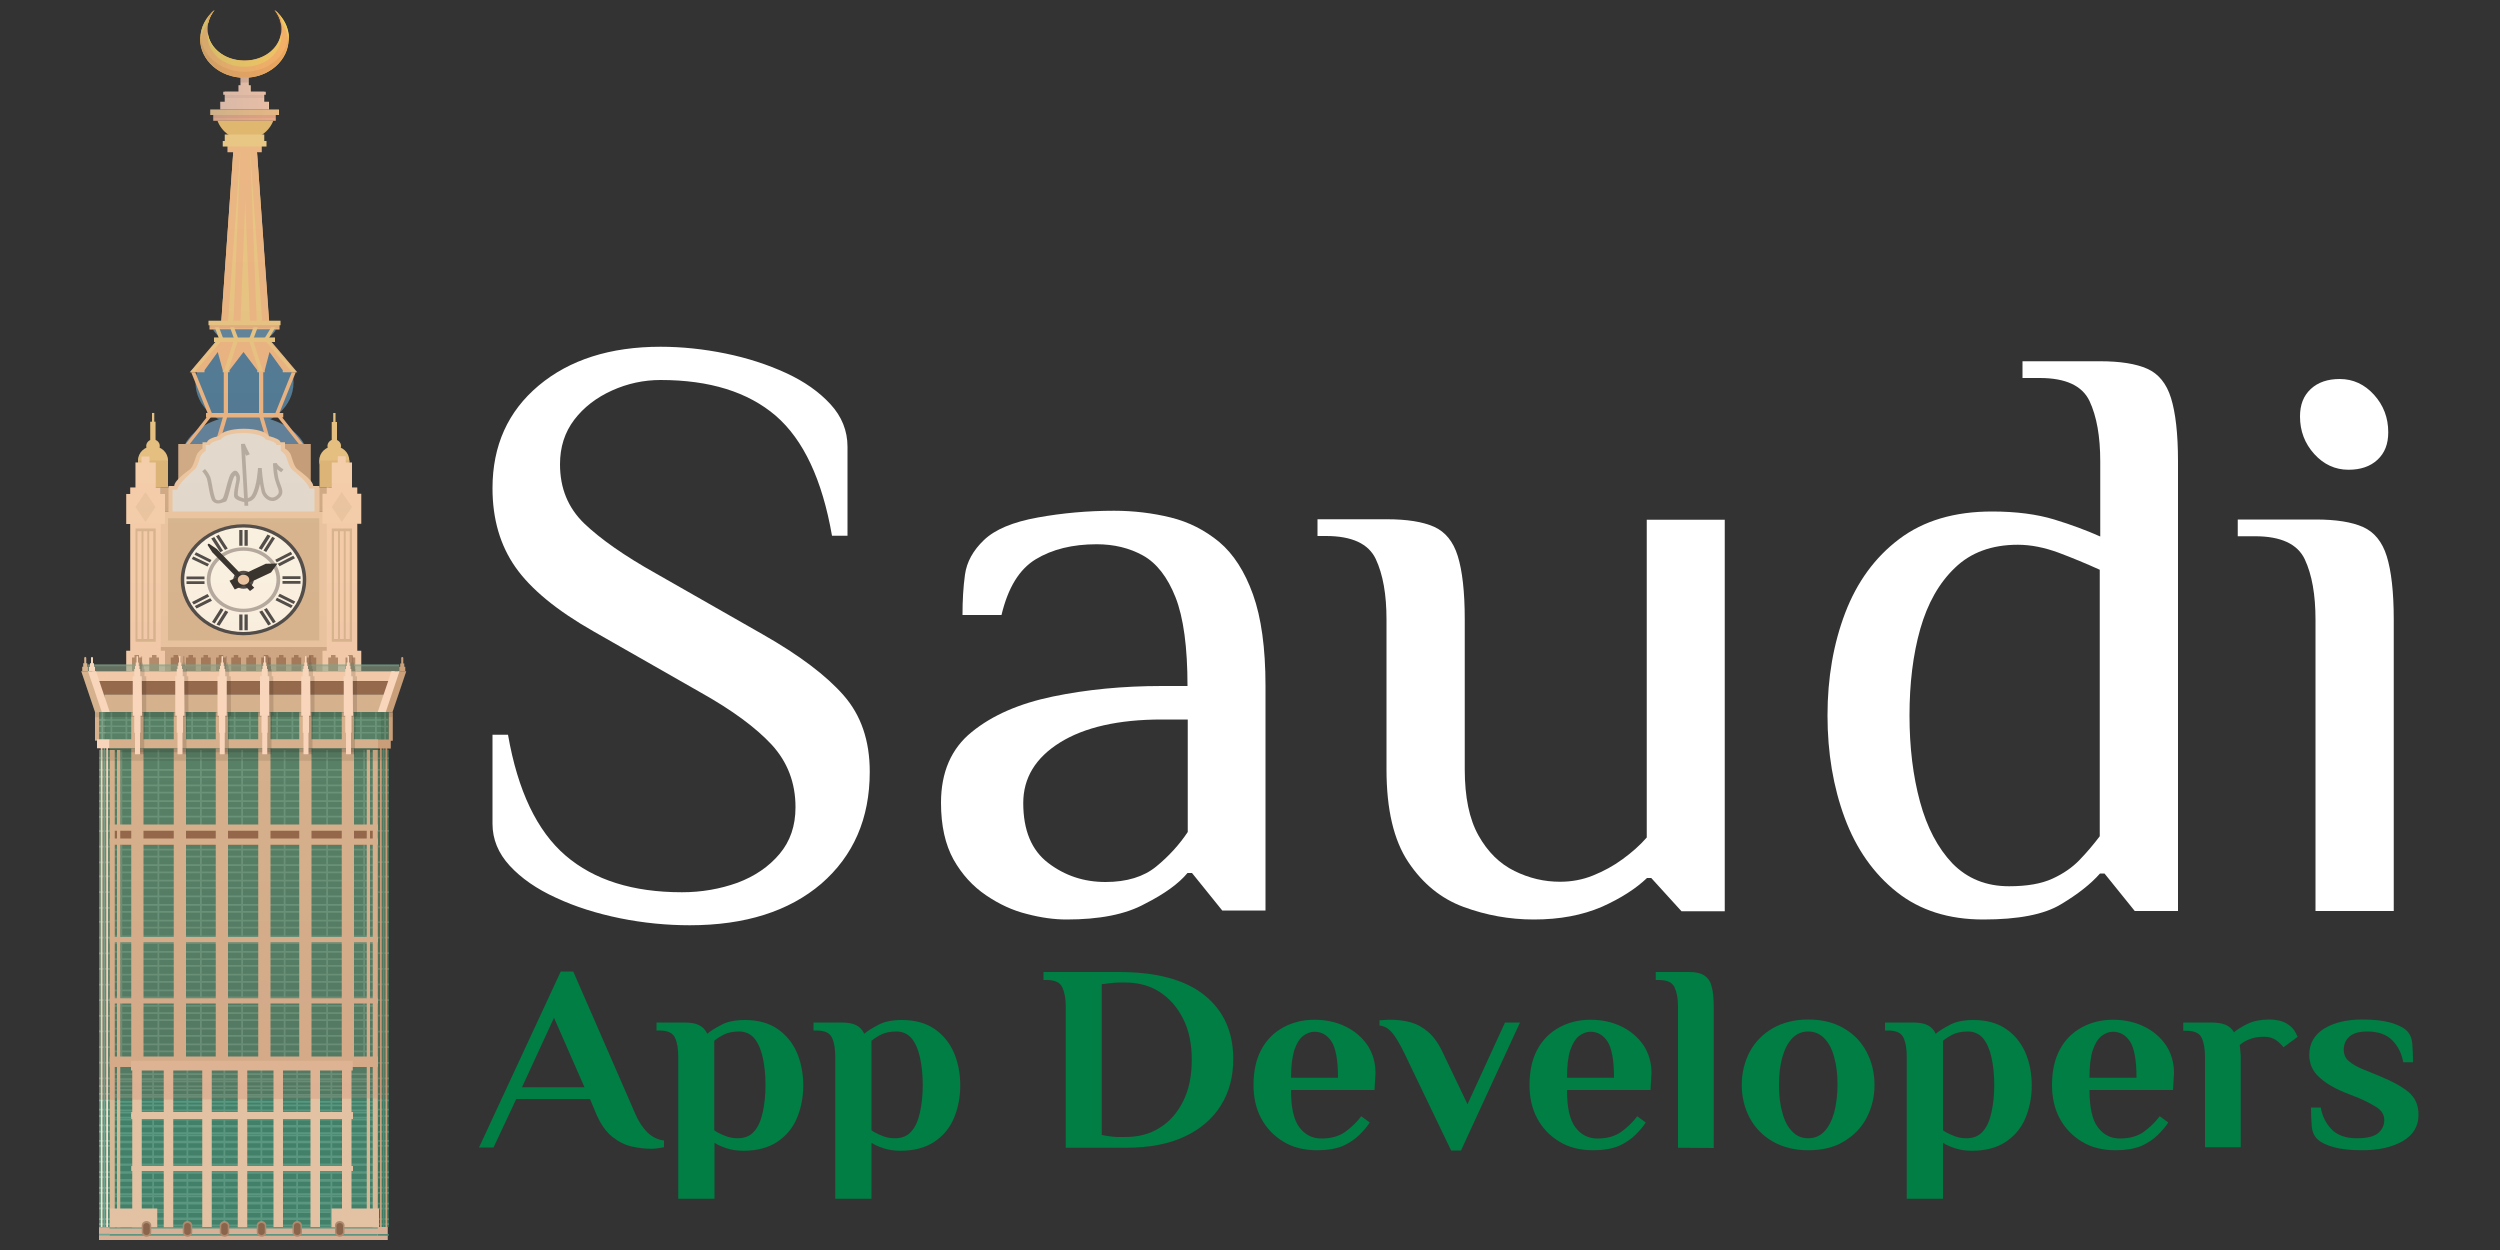<?xml version="1.0" encoding="utf-8"?>
<!-- Generator: Adobe Illustrator 26.0.0, SVG Export Plug-In . SVG Version: 6.00 Build 0)  -->
<svg version="1.1" id="Layer_1" xmlns="http://www.w3.org/2000/svg" xmlns:xlink="http://www.w3.org/1999/xlink" x="0px" y="0px"
	 viewBox="0 0 1000 500" style="enable-background:new 0 0 1000 500;" xml:space="preserve">
<rect x="0" y="0" width="1000" height="500" fill="#333333" stroke="none"/>
<style type="text/css">
	.st0{fill:#FFFFFF;}
	.st1{fill:#007E43;}
	.st2{fill:none;}
	.st3{fill:#D6B197;}
	.st4{fill:#D6B896;}
	.st5{fill:#C7A380;}
	.st6{fill:#42806A;}
	.st7{fill:#5A9680;}
	.st8{fill:#3B719A;}
	.st9{fill:#4D79A0;}
	.st10{fill:#E9B185;}
	.st11{fill:#EBCAAA;}
	.st12{fill:#3C4147;}
	.st13{fill:#FFFEF4;}
	.st14{fill:#AFABA9;}
	.st15{fill:#1F2326;}
	.st16{fill:#CDAA8A;}
	.st17{fill:#C09B7C;}
	.st18{fill:#E2DFDC;}
	.st19{fill:#E5C285;}
	.st20{fill:#DBB06C;}
	.st21{opacity:5.000000e-02;fill:#010101;enable-background:new    ;}
	.st22{opacity:0.1;fill:#010101;enable-background:new    ;}
	.st23{fill:#F3B963;}
	.st24{fill:#EED15E;}
	.st25{fill:#EAAD59;}
	.st26{fill:#DBB67C;}
	.st27{fill:#F7D3B6;}
	.st28{fill:#AF8B6D;}
	.st29{fill:#9B765B;}
	.st30{fill:#8A644B;}
	.st31{opacity:0.5;fill:#70A794;enable-background:new    ;}
	.st32{fill:#FEE2CC;}
	.st33{opacity:0.15;fill:#010101;enable-background:new    ;}
	.st34{fill:#4E8871;}
	.st35{fill:#70A794;}
	.st36{fill:#37735B;}
	.st37{fill:#538A76;}
	.st38{fill:#E2C2A3;}
	.st39{fill:#AD8B70;}
	.st40{opacity:0.4;}
	.st41{opacity:0.4;fill:url(#SVGID_1_);enable-background:new    ;}
	.st42{opacity:0.35;fill:url(#SVGID_00000093881709756825978400000010922888320718622877_);enable-background:new    ;}
</style>
<g>
	<g>
		<g>
			<path class="st0" d="M275.9,370.1c-9.2,0-18.5-0.9-27.9-2.8c-9.3-1.9-17.9-4.6-25.6-8.2c-7.7-3.5-13.9-7.8-18.5-12.8
				s-6.9-10.6-6.9-16.8v-35.6h6.2c3.9,22.4,11.6,38.5,23,48.3s26.9,14.7,46.6,14.7c7.8,0,15.2-1.3,22.2-3.8
				c6.9-2.6,12.5-6.4,16.8-11.5s6.4-11.3,6.4-18.7c0-9.8-3.2-18.1-9.5-25c-6.4-6.9-15.9-13.9-28.6-21l-42.6-24.3
				c-14.8-8.4-25.2-17-31.3-25.7s-9.2-19.2-9.2-31.6c0-17.1,6.2-30.8,18.5-41.1s28.6-15.5,48.7-15.5c8.5,0,17.2,0.9,26,2.7
				s16.8,4.4,24.2,7.8c7.4,3.4,13.3,7.6,17.8,12.5s6.8,10.6,6.8,17v35.6h-6.2c-3.9-22.4-11.4-38.4-22.5-48
				c-11.1-9.5-26.4-14.3-46.1-14.3c-6.7,0-13.2,1.4-19.4,4.2s-11.3,6.7-15.1,11.7s-5.7,10.9-5.7,17.8c0,9.6,3.2,17.4,9.7,23.7
				c6.5,6.2,16,12.9,28.7,20l42.6,24.3c14.8,8.4,25.6,16.6,32.5,24.5s10.4,18,10.4,30.5c0,18.7-6.5,33.6-19.4,44.8
				C315.6,364.5,298.1,370.1,275.9,370.1z"/>
			<path class="st0" d="M426.6,367.8c-4.8,0-10.1-0.7-15.8-2.2c-5.7-1.4-11.1-3.9-16.4-7.5s-9.6-8.3-13-14.3c-3.3-6-5-13.5-5-22.7
				c0-12.2,4.1-21.7,12.3-28.3c8.2-6.7,19-11.4,32.5-14.2c13.5-2.8,28-4.2,43.5-4.2H475c0-15.5-1.6-27.4-4.8-35.5
				c-3.2-8.1-7.6-13.7-13-16.7s-11.6-4.5-18.5-4.5c-9.7,0-17.8,2-24.4,6s-11.1,11.4-13.7,22.3H385c0-5.8,0.3-11.2,1-16.2
				s3.2-9.6,7.6-13.8s11.5-7.2,21.5-9c9.9-1.8,20.1-2.7,30.5-2.7c7.8,0,15.4,0.9,22.7,2.7c7.3,1.8,13.7,5.1,19.4,9.8
				c5.7,4.8,10.2,11.8,13.5,21s5,21.4,5,36.5v89.9h-17.3l-12.1-15H475c-3.5,4.2-9.1,8.3-17,12.3
				C450.2,365.8,439.7,367.8,426.6,367.8z M442.2,352.8c8.5,0,15.3-2.1,20.3-6.2s9.2-8.7,12.6-13.8v-45h-10.4
				c-17.3,0-30.9,3.1-40.7,9.2c-9.8,6.1-14.7,14.2-14.7,24.2c0,10.9,3.3,18.9,10,24C426,350.3,433.6,352.8,442.2,352.8z"/>
			<path class="st0" d="M613.5,367.8c-9.7,0-19-1.7-28-5s-16.4-9.3-22.2-18s-8.7-21-8.7-37v-60c0-10-1.4-18-4.3-24.2
				c-2.9-6.1-9.5-9.2-19.9-9.2H527v-6.7h27.7c8.1,0,14.4,1,18.9,3s7.7,5.9,9.5,11.7s2.8,14.2,2.8,25.3v60c0,11.1,1.8,19.9,5.5,26.5
				s8.5,11.3,14.4,14.2c5.9,2.9,11.9,4.3,18.2,4.3c4.6,0,9-0.8,13.2-2.5s8.1-3.8,11.8-6.5s6.9-5.5,9.7-8.7V207.9h31.2v156.6h-17.3
				l-12.1-13.3h-1.7c-4.4,4.2-10.4,8.1-18,11.5C632.9,366.1,623.9,367.8,613.5,367.8z"/>
			<path class="st0" d="M793.3,367.8c-13.9,0-25.4-3.7-34.6-11c-9.2-7.3-16.2-17.2-20.8-29.6s-6.9-26.1-6.9-41
				c0-15.1,2.4-28.8,7.1-41.1c4.7-12.3,11.9-22.2,21.6-29.5c9.7-7.3,22-11,37.1-11c9.7,0,18,1.1,24.9,3.2c6.9,2.1,13,4.4,18.4,6.8
				v-30c0-10-1.4-18-4.3-24.2c-2.9-6.1-9.5-9.2-19.9-9.2H809v-6.7h31c8.1,0,14.4,1,18.9,3s7.7,5.9,9.5,11.7s2.8,14.2,2.8,25.3v179.9
				h-17.3l-12.1-15H840c-3.7,4.2-8.9,8.3-15.6,12.3C817.7,365.8,807.3,367.8,793.3,367.8z M803.6,354.5c7.2,0,12.9-1,17.3-3
				c4.4-2,8-4.5,10.9-7.5s5.6-6.2,8.1-9.5V227.9c-5.3-2.4-10.8-4.7-16.4-6.8c-5.7-2.1-11.1-3.2-16.4-3.2c-10.4,0-18.8,3.1-25.1,9.2
				c-6.4,6.1-11,14.3-13.9,24.5s-4.3,21.8-4.3,34.6c0,12.7,1.4,24.2,4.2,34.5s7.1,18.5,13,24.7C786.9,351.4,794.4,354.5,803.6,354.5
				z"/>
			<path class="st0" d="M926.2,364.5V247.9c0-10-1.4-18-4.3-24.2c-2.9-6.1-9.5-9.2-19.9-9.2h-6.9v-6.7h31.2c8.1,0,14.4,1,18.9,3
				s7.7,5.9,9.5,11.7s2.8,14.2,2.8,25.3v116.6h-31.3V364.5z M939.4,187.9c-5.3,0-9.9-2.1-13.7-6.3s-5.7-9.2-5.7-15
				c0-4.7,1.4-8.3,4.3-11c2.9-2.7,6.8-4,11.6-4c5.3,0,9.9,2.1,13.7,6.3s5.7,9.2,5.7,15c0,4.7-1.4,8.3-4.3,11
				C948.1,186.6,944.2,187.9,939.4,187.9z"/>
		</g>
		<g>
			<path class="st1" d="M260.4,459.5c-2.4,0-5-0.3-7.7-0.9s-5.3-1.9-7.8-3.9s-4.6-5-6.4-9.1l-2.5-6h-29.5l-9.1,19.4h-5.8l32.7-70.4
				h5l24.8,56.9c1.3,3.1,3,5.6,4.9,7.5c1.9,1.8,4.1,2.9,6.6,3.2v2.7c-0.6,0.1-1.4,0.3-2.5,0.4C262.1,459.5,261.2,459.5,260.4,459.5z
				 M208.8,434.9h25l-12.2-27.8L208.8,434.9z"/>
			<path class="st1" d="M271.3,479.3v-56.5c0-3.2-0.4-5.8-1.3-7.7c-0.9-2-3-2.9-6.3-2.9h-1.1V409h11c2.5,0,4.5,0.3,5.9,1
				c1.4,0.6,2.6,1.8,3.4,3.5c1.3-1.1,3.2-2.3,5.7-3.6c2.4-1.3,5.6-1.9,9.4-1.9c5.2,0,9.5,1.2,12.9,3.5s6,5.4,7.8,9.4
				c1.7,3.9,2.6,8.4,2.6,13.3c0,4.8-0.9,9.2-2.6,13.2s-4.4,7.1-7.9,9.4s-8,3.5-13.4,3.5c-2.4,0-4.7-0.3-6.8-1
				c-2.1-0.7-3.7-1.4-4.8-2.2v22.4h-14.5V479.3z M295.1,455.3c2.8,0,5-0.9,6.6-2.8c1.6-1.8,2.7-4.4,3.4-7.6
				c0.7-3.2,1.1-6.9,1.1-10.9c0-4.1-0.4-7.8-1.1-11s-1.8-5.7-3.3-7.6c-1.5-1.8-3.6-2.8-6.1-2.8s-4.5,0.4-6.1,1.2
				c-1.6,0.8-2.8,1.6-3.9,2.5v35.8c0.9,0.7,2.2,1.4,4,2.1C291.5,455,293.3,455.3,295.1,455.3z"/>
			<path class="st1" d="M334.1,479.3v-56.5c0-3.2-0.4-5.8-1.3-7.7c-0.9-2-3-2.9-6.3-2.9h-1.1V409h11c2.5,0,4.5,0.3,5.9,1
				c1.4,0.6,2.6,1.8,3.4,3.5c1.3-1.1,3.2-2.3,5.7-3.6c2.4-1.3,5.6-1.9,9.4-1.9c5.2,0,9.5,1.2,12.9,3.5s6,5.4,7.8,9.4
				c1.7,3.9,2.6,8.4,2.6,13.3c0,4.8-0.9,9.2-2.6,13.2s-4.4,7.1-7.9,9.4s-8,3.5-13.4,3.5c-2.4,0-4.7-0.3-6.8-1
				c-2.1-0.7-3.7-1.4-4.8-2.2v22.4h-14.5V479.3z M358,455.3c2.8,0,5-0.9,6.6-2.8c1.6-1.8,2.7-4.4,3.4-7.6c0.7-3.2,1.1-6.9,1.1-10.9
				c0-4.1-0.4-7.8-1.1-11s-1.8-5.7-3.3-7.6c-1.5-1.8-3.6-2.8-6.1-2.8s-4.5,0.4-6.1,1.2c-1.6,0.8-2.8,1.6-3.9,2.5v35.8
				c0.9,0.7,2.2,1.4,4,2.1C354.3,455,356.1,455.3,358,455.3z"/>
			<path class="st1" d="M426.3,459.1v-56.5c0-3.2-0.5-5.8-1.4-7.7c-0.9-2-3-2.9-6.4-2.9h-1.1v-3.2h30.1c15.2,0,26.6,3.1,34.3,9.3
				s11.5,14.7,11.5,25.5c0,7-1.6,13.2-4.9,18.5s-8.1,9.5-14.5,12.5s-14.2,4.5-23.5,4.5L426.3,459.1L426.3,459.1z M450.2,454.8
				c5.2,0,9.8-1.2,13.7-3.7c4-2.5,7.1-6,9.4-10.7c2.3-4.6,3.4-10.1,3.4-16.5c0-6.3-1.1-11.7-3.4-16.3c-2.3-4.6-5.4-8.2-9.4-10.8
				c-4-2.6-8.7-3.8-14-3.8c-1.6,0-3,0-4.2,0.1s-2.8,0.3-5,0.6V454c1.6,0.3,2.9,0.5,3.8,0.6s1.8,0.2,2.6,0.2
				C448,454.8,449,454.8,450.2,454.8z"/>
			<path class="st1" d="M526.9,460.1c-5.2,0-9.7-1.1-13.5-3.4s-6.8-5.4-8.9-9.3s-3.1-8.4-3.1-13.4c0-5.7,1.1-10.5,3.2-14.3
				c2.1-3.9,5.1-6.8,8.8-8.8c3.7-2,7.8-3,12.4-3c4.6,0,8.7,0.9,12.4,2.7c3.7,1.8,6.6,4.3,8.8,7.5c2.1,3.2,3.2,6.9,3.2,11.2l-0.4,6.7
				h-33.4c0,7,1.1,12,3.4,15c2.3,3,5.2,4.4,8.8,4.4c3.8,0,7-0.9,9.4-2.6s4.6-3.8,6.5-6.3l3.4,2.5c-1,1.6-2.4,3.2-4.2,5
				c-1.7,1.7-4,3.2-6.6,4.4C534.4,459.5,531,460.1,526.9,460.1z M516.4,431.1h18.8c0-7-0.9-11.9-2.6-14.5c-1.7-2.6-4-3.9-6.8-3.9
				c-1.6,0-3.2,0.6-4.6,1.7c-1.4,1.1-2.6,3-3.5,5.7C516.9,422.8,516.4,426.5,516.4,431.1z"/>
			<path class="st1" d="M580.4,460.1l-18.7-38.9c-1.9-3.9-3.6-6.7-5-8.3c-1.4-1.6-3-2.5-4.9-2.7v-2.1c0.3,0,0.9,0,1.9-0.1
				s1.7-0.1,2.2-0.1c3,0,5.7,0.3,8.3,1c2.5,0.7,4.9,2,7.1,3.9c2.2,1.9,4.2,4.7,5.9,8.4l9.8,20.5l15-32.7h6l-23.6,51.2h-4V460.1z"/>
			<path class="st1" d="M637.3,460.1c-5.2,0-9.7-1.1-13.5-3.4s-6.8-5.4-8.9-9.3c-2.1-3.9-3.1-8.4-3.1-13.4c0-5.7,1.1-10.5,3.2-14.3
				c2.1-3.9,5.1-6.8,8.8-8.8s7.8-3,12.4-3c4.6,0,8.7,0.9,12.4,2.7c3.7,1.8,6.6,4.3,8.8,7.5c2.1,3.2,3.2,6.9,3.2,11.2l-0.4,6.7h-33.4
				c0,7,1.1,12,3.4,15c2.3,3,5.2,4.4,8.8,4.4c3.8,0,7-0.9,9.4-2.6s4.6-3.8,6.5-6.3l3.4,2.5c-1,1.6-2.4,3.2-4.2,5
				c-1.7,1.7-4,3.2-6.6,4.4C644.7,459.5,641.4,460.1,637.3,460.1z M626.8,431.1h18.8c0-7-0.9-11.9-2.6-14.5c-1.7-2.6-4-3.9-6.8-3.9
				c-1.6,0-3.2,0.6-4.6,1.7c-1.4,1.1-2.6,3-3.5,5.7C627.2,422.8,626.8,426.5,626.8,431.1z"/>
			<path class="st1" d="M671.2,459.1v-56.5c0-3.2-0.5-5.8-1.4-7.7c-0.9-2-3-2.9-6.4-2.9h-1.1v-3.2h13.3c2.6,0,4.6,0.4,6,1.3
				s2.5,2.3,3,4.3c0.6,2,0.9,4.8,0.9,8.3v56.5L671.2,459.1L671.2,459.1z"/>
			<path class="st1" d="M723.3,460.1c-5.5,0-10.2-1.2-14.2-3.5s-7.1-5.5-9.2-9.4c-2.1-4-3.2-8.4-3.2-13.2c0-4.9,1.1-9.3,3.2-13.3
				c2.1-3.9,5.2-7.1,9.2-9.4s8.7-3.5,14.2-3.5s10.3,1.2,14.2,3.5c4,2.3,7,5.4,9.1,9.4c2.1,3.9,3.2,8.4,3.2,13.3
				c0,4.8-1.1,9.2-3.2,13.2c-2.1,4-5.2,7.1-9.1,9.4C733.6,459,728.8,460.1,723.3,460.1z M723.3,455.3c2.6,0,4.7-0.9,6.5-2.8
				c1.7-1.8,3-4.4,3.9-7.6c0.8-3.2,1.3-6.9,1.3-10.9c0-4.1-0.4-7.8-1.3-11c-0.8-3.2-2.1-5.7-3.9-7.6c-1.7-1.8-3.9-2.8-6.5-2.8
				s-4.7,0.9-6.5,2.8c-1.7,1.8-3,4.4-3.9,7.6s-1.3,6.9-1.3,11s0.4,7.7,1.3,10.9c0.8,3.2,2.1,5.8,3.9,7.6
				C718.5,454.4,720.7,455.3,723.3,455.3z"/>
			<path class="st1" d="M762.7,479.3v-56.5c0-3.2-0.4-5.8-1.3-7.7c-0.9-2-3-2.9-6.3-2.9H754V409h11c2.5,0,4.5,0.3,5.9,1
				c1.4,0.6,2.6,1.8,3.4,3.5c1.3-1.1,3.2-2.3,5.7-3.6c2.4-1.3,5.6-1.9,9.4-1.9c5.2,0,9.5,1.2,12.9,3.5s6,5.4,7.8,9.4
				c1.7,3.9,2.6,8.4,2.6,13.3c0,4.8-0.9,9.2-2.6,13.2c-1.7,4-4.4,7.1-7.9,9.4s-8,3.5-13.4,3.5c-2.4,0-4.7-0.3-6.8-1
				s-3.7-1.4-4.8-2.2v22.4h-14.5V479.3z M786.6,455.3c2.8,0,5-0.9,6.6-2.8c1.6-1.8,2.7-4.4,3.4-7.6s1.1-6.9,1.1-10.9
				c0-4.1-0.4-7.8-1.1-11c-0.7-3.2-1.8-5.7-3.3-7.6c-1.5-1.8-3.6-2.8-6.1-2.8s-4.5,0.4-6.1,1.2c-1.6,0.8-2.8,1.6-3.9,2.5v35.8
				c0.9,0.7,2.2,1.4,4,2.1C782.9,455,784.7,455.3,786.6,455.3z"/>
			<path class="st1" d="M846.3,460.1c-5.2,0-9.7-1.1-13.5-3.4s-6.8-5.4-8.9-9.3c-2.1-3.9-3.1-8.4-3.1-13.4c0-5.7,1.1-10.5,3.2-14.3
				c2.1-3.9,5.1-6.8,8.8-8.8s7.8-3,12.4-3c4.6,0,8.7,0.9,12.4,2.7c3.7,1.8,6.6,4.3,8.8,7.5c2.1,3.2,3.2,6.9,3.2,11.2l-0.4,6.7h-33.4
				c0,7,1.1,12,3.4,15c2.3,3,5.2,4.4,8.8,4.4c3.8,0,7-0.9,9.4-2.6s4.6-3.8,6.5-6.3l3.4,2.5c-1,1.6-2.4,3.2-4.2,5
				c-1.7,1.7-4,3.2-6.6,4.4C853.7,459.5,850.3,460.1,846.3,460.1z M835.8,431.1h18.8c0-7-0.9-11.9-2.6-14.5c-1.7-2.6-4-3.9-6.8-3.9
				c-1.6,0-3.2,0.6-4.6,1.7c-1.4,1.1-2.6,3-3.5,5.7C836.2,422.8,835.8,426.5,835.8,431.1z"/>
			<path class="st1" d="M882,459.1v-36.2c0-3.2-0.4-5.8-1.3-7.7c-0.9-2-3-2.9-6.3-2.9h-1.1V409h11c2.5,0,4.5,0.3,5.9,0.9
				s2.6,1.6,3.4,3c1.3-1.1,3.2-2.3,5.5-3.4s5.2-1.7,8.5-1.7c1.6,0,3.1,0.2,4.4,0.5c1.3,0.4,2.5,0.9,3.4,1.6c1.3,0.9,2.2,1.9,2.8,3.1
				s0.9,1.8,0.9,1.7l-5.7,4.2c-0.7-0.9-1.6-1.8-2.9-2.8c-1.3-0.9-2.9-1.4-4.7-1.4c-2.4,0-4.4,0.3-6,1c-1.6,0.6-2.9,1.4-3.9,2.3
				c0.1,1.3,0.3,2.3,0.3,3.1c0.1,0.8,0.1,1.5,0.1,2v35.8H882V459.1z"/>
			<path class="st1" d="M944.8,460.1c-4.6,0-8.3-0.4-11.2-1.2c-2.9-0.8-5.1-1.8-6.6-3.2c-1.3-1.2-2.1-2.9-2.3-5.2
				c-0.2-2.3-0.3-4.8-0.3-7.5h3.9c0.6,3.4,2,6.3,4.3,8.7c2.3,2.4,5.7,3.6,10.1,3.6c4.1,0,7-0.7,8.6-2.1s2.4-3.1,2.4-5.2
				s-1-3.7-2.9-5c-1.9-1.2-4.3-2.5-7.1-3.7l-5.8-2.3c-4.4-1.8-7.9-3.9-10.4-6.3c-2.5-2.3-3.8-5.3-3.8-8.7c0-4.6,2-8.1,6-10.6
				c4-2.4,9-3.6,15.1-3.6c4.6,0,8.3,0.4,11.2,1.2c2.9,0.8,5.1,1.8,6.6,3.2c1.3,1.2,2.1,2.9,2.3,5.2c0.2,2.3,0.3,4.8,0.3,7.5h-3.9
				c-0.6-3.4-2-6.3-4.3-8.7c-2.3-2.4-5.7-3.6-10.1-3.6c-3.3,0-5.7,0.7-7.2,2.1s-2.2,3.1-2.2,5.2c0,1.9,0.7,3.5,2.1,4.6
				c1.4,1.2,3.3,2.3,5.8,3.3l6.6,2.7c5.1,2.1,8.9,4.2,11.5,6.4c2.6,2.2,3.9,5.2,3.9,9c0,4.6-2.1,8.1-6.4,10.6
				C956.8,458.9,951.4,460.1,944.8,460.1z"/>
		</g>
	</g>
	<g>
		<line class="st2" x1="148.7" y1="443.3" x2="148.7" y2="439.4"/>
		<line class="st2" x1="148.7" y1="477.6" x2="148.7" y2="473.7"/>
		<line class="st2" x1="148.7" y1="431.8" x2="148.7" y2="493.6"/>
		<line class="st2" x1="148.7" y1="451.6" x2="148.7" y2="447.7"/>
		<line class="st2" x1="41" y1="439.4" x2="41" y2="443.3"/>
		<line class="st2" x1="41" y1="473.7" x2="41" y2="477.6"/>
		<line class="st2" x1="41" y1="493.6" x2="41" y2="431.8"/>
		<line class="st2" x1="41" y1="447.7" x2="41" y2="451.6"/>
		<rect x="39.6" y="490.6" class="st3" width="115.5" height="5.4"/>
		<line class="st2" x1="39.6" y1="496" x2="155" y2="496"/>
		<polygon class="st4" points="41.1,284.8 38,284.8 32.5,268.5 35.7,268.5 		"/>
		<rect x="32.9" y="266.7" class="st4" width="2.4" height="1.8"/>
		<rect x="33.3" y="265.3" class="st4" width="1.6" height="1.8"/>
		<path class="st4" d="M34.1,265.8L34.1,265.8c-0.2,0-0.4-0.2-0.4-0.4v-2.2c0-0.2,0.2-0.4,0.4-0.4l0,0c0.2,0,0.4,0.2,0.4,0.4v2.2
			C34.5,265.6,34.3,265.8,34.1,265.8z"/>
		<polygon class="st5" points="153.9,284.8 157,284.8 162.5,268.5 159.3,268.5 		"/>
		<rect x="159.7" y="266.7" class="st5" width="2.4" height="1.8"/>
		<rect x="160.1" y="265.4" class="st5" width="1.6" height="1.8"/>
		<path class="st5" d="M160.9,265.8L160.9,265.8c0.2,0,0.4-0.2,0.4-0.4v-2.2c0-0.2-0.2-0.4-0.4-0.4l0,0c-0.2,0-0.4,0.2-0.4,0.4v2.2
			C160.5,265.6,160.7,265.8,160.9,265.8z"/>
		<rect x="43.9" y="295.7" class="st6" width="107.3" height="195.1"/>
		<rect x="43.8" y="310.5" class="st7" width="107.3" height="0.7"/>
		<rect x="43.8" y="303" class="st7" width="107.3" height="0.6"/>
		<rect x="43.8" y="322.9" class="st7" width="107.3" height="0.7"/>
		<rect x="43.8" y="316.7" class="st7" width="107.3" height="0.7"/>
		<rect x="43.8" y="313.8" class="st7" width="107.3" height="0.7"/>
		<rect x="43.8" y="307.6" class="st7" width="107.3" height="0.7"/>
		<rect x="43.8" y="326.3" class="st7" width="107.3" height="0.7"/>
		<rect x="43.8" y="320.1" class="st7" width="107.3" height="0.7"/>
		<rect x="43.8" y="342.3" class="st7" width="107.3" height="0.7"/>
		<rect x="43.8" y="354.8" class="st7" width="107.3" height="0.7"/>
		<rect x="43.8" y="348.6" class="st7" width="107.3" height="0.7"/>
		<rect x="43.8" y="345.7" class="st7" width="107.3" height="0.7"/>
		<rect x="43.8" y="339.5" class="st7" width="107.3" height="0.7"/>
		<rect x="43.8" y="358.2" class="st7" width="107.3" height="0.7"/>
		<rect x="43.8" y="351.9" class="st7" width="107.3" height="0.7"/>
		<rect x="43.8" y="364.4" class="st7" width="107.3" height="0.7"/>
		<rect x="43.8" y="376.9" class="st7" width="107.3" height="0.7"/>
		<rect x="43.8" y="370.7" class="st7" width="107.3" height="0.7"/>
		<rect x="43.8" y="367.9" class="st7" width="107.3" height="0.7"/>
		<rect x="43.8" y="361.6" class="st7" width="107.3" height="0.7"/>
		<rect x="43.8" y="380.4" class="st7" width="107.3" height="0.7"/>
		<rect x="43.8" y="374.2" class="st7" width="107.3" height="0.7"/>
		<rect x="43.8" y="386" class="st7" width="107.3" height="0.7"/>
		<rect x="43.8" y="398.6" class="st7" width="107.3" height="0.7"/>
		<rect x="43.8" y="392.4" class="st7" width="107.3" height="0.7"/>
		<rect x="43.8" y="389.5" class="st7" width="107.3" height="0.7"/>
		<rect x="43.8" y="383.3" class="st7" width="107.3" height="0.7"/>
		<rect x="43.8" y="402" class="st7" width="107.3" height="0.7"/>
		<rect x="43.8" y="395.8" class="st7" width="107.3" height="0.7"/>
		<rect x="43.8" y="407.7" class="st7" width="107.3" height="0.7"/>
		<rect x="43.8" y="420.2" class="st7" width="107.3" height="0.7"/>
		<rect x="43.8" y="414" class="st7" width="107.3" height="0.7"/>
		<rect x="43.8" y="411.1" class="st7" width="107.3" height="0.7"/>
		<rect x="43.8" y="404.9" class="st7" width="107.3" height="0.7"/>
		<rect x="43.8" y="423.6" class="st7" width="107.3" height="0.7"/>
		<rect x="43.8" y="417.4" class="st7" width="107.3" height="0.7"/>
		<rect x="43.8" y="432.2" class="st7" width="107.3" height="0.7"/>
		<rect x="43.8" y="429.3" class="st7" width="107.3" height="0.7"/>
		<rect x="43.8" y="438.4" class="st7" width="107.3" height="0.7"/>
		<rect x="43.8" y="435.6" class="st7" width="107.3" height="0.7"/>
		<rect x="43.8" y="444.7" class="st7" width="107.3" height="0.7"/>
		<rect x="43.8" y="441.8" class="st7" width="107.3" height="0.7"/>
		<rect x="96.6" y="425.8" class="st7" width="0.7" height="65.1"/>
		<rect x="74.6" y="425.8" class="st7" width="0.7" height="65.1"/>
		<rect x="60.9" y="425.8" class="st7" width="0.7" height="65.1"/>
		<rect x="89.4" y="425.8" class="st7" width="0.7" height="65.1"/>
		<rect x="104.2" y="425.8" class="st7" width="0.7" height="65.1"/>
		<rect x="118.5" y="425.7" class="st7" width="0.7" height="65.1"/>
		<rect x="132.2" y="425.7" class="st7" width="0.7" height="65.1"/>
		<rect x="43.8" y="450.3" class="st7" width="107.3" height="0.7"/>
		<rect x="43.8" y="447.5" class="st7" width="107.3" height="0.7"/>
		<rect x="43.8" y="456.6" class="st7" width="107.3" height="0.7"/>
		<rect x="43.8" y="453.8" class="st7" width="107.3" height="0.7"/>
		<rect x="43.8" y="462.2" class="st7" width="107.3" height="0.7"/>
		<rect x="43.8" y="459.4" class="st7" width="107.3" height="0.7"/>
		<rect x="43.8" y="468.5" class="st7" width="107.3" height="0.7"/>
		<rect x="43.8" y="465.6" class="st7" width="107.3" height="0.7"/>
		<rect x="43.8" y="474.7" class="st7" width="107.3" height="0.7"/>
		<rect x="43.8" y="472" class="st7" width="107.3" height="0.7"/>
		<rect x="43.8" y="481.1" class="st7" width="107.3" height="0.7"/>
		<rect x="43.8" y="478.2" class="st7" width="107.3" height="0.7"/>
		<rect x="43.8" y="487.3" class="st7" width="107.3" height="0.7"/>
		<rect x="43.8" y="484.5" class="st7" width="107.3" height="0.7"/>
		<rect x="43.8" y="493.6" class="st7" width="107.3" height="0.7"/>
		<rect x="43.8" y="490.7" class="st7" width="107.3" height="0.7"/>
		<rect x="43.8" y="434.2" class="st7" width="107.3" height="0.7"/>
		<rect x="43.8" y="431.3" class="st7" width="107.3" height="0.7"/>
		<rect x="43.8" y="440.4" class="st7" width="107.3" height="0.7"/>
		<rect x="43.8" y="437.6" class="st7" width="107.3" height="0.7"/>
		<rect x="43.8" y="446.7" class="st7" width="107.3" height="0.7"/>
		<rect x="43.8" y="443.8" class="st7" width="107.3" height="0.7"/>
		<rect x="43.8" y="452.9" class="st7" width="107.3" height="0.7"/>
		<rect x="43.8" y="450" class="st7" width="107.3" height="0.7"/>
		<rect x="43.8" y="459.1" class="st7" width="107.3" height="0.7"/>
		<rect x="43.8" y="456.3" class="st7" width="107.3" height="0.7"/>
		<rect x="43.8" y="465.4" class="st7" width="107.3" height="0.7"/>
		<rect x="43.8" y="462.5" class="st7" width="107.3" height="0.7"/>
		<rect x="43.8" y="471.6" class="st7" width="107.3" height="0.7"/>
		<rect x="43.8" y="468.8" class="st7" width="107.3" height="0.7"/>
		<rect x="43.8" y="477.3" class="st7" width="107.3" height="0.7"/>
		<rect x="43.8" y="474.5" class="st7" width="107.3" height="0.7"/>
		<rect x="43.8" y="483.6" class="st7" width="107.3" height="0.7"/>
		<rect x="43.8" y="480.7" class="st7" width="107.3" height="0.7"/>
		<rect x="43.8" y="489.8" class="st7" width="107.3" height="0.7"/>
		<rect x="43.8" y="487" class="st7" width="107.3" height="0.7"/>
		<rect x="103.3" y="299.4" class="st4" width="4.9" height="31.3"/>
		<rect x="119.7" y="299.4" class="st4" width="4.9" height="31.3"/>
		<rect x="136.7" y="299.4" class="st4" width="4.9" height="31.3"/>
		<rect x="86.3" y="299.4" class="st4" width="4.9" height="31.3"/>
		<rect x="69.5" y="299.4" class="st4" width="4.9" height="31.3"/>
		<rect x="52.5" y="299.4" class="st4" width="4.9" height="31.3"/>
		<ellipse class="st8" cx="97.8" cy="153" rx="19.6" ry="17.3"/>
		<path class="st9" d="M74,177.7h47.7c-3.6-6.7-12.9-11.5-23.9-11.5C86.9,166.2,77.6,171,74,177.7z"/>
		<polygon class="st10" points="84.7,166.4 83.1,166.4 74.3,177.6 75.9,177.6 		"/>
		<polygon class="st10" points="91,166.4 89.3,166.4 86,177.6 87.7,177.6 		"/>
		<polygon class="st10" points="103.6,166.2 105.2,166.2 108.5,177.5 106.9,177.5 		"/>
		<polygon class="st10" points="110.8,166.5 112.5,166.5 121.3,177.7 119.6,177.7 		"/>
		<rect x="63.9" y="204.6" class="st11" width="67.1" height="54.2"/>
		<rect x="67.2" y="207.3" class="st4" width="60.5" height="48.9"/>
		<ellipse class="st12" cx="97.4" cy="231.9" rx="25.1" ry="22.2"/>
		<ellipse class="st13" cx="97.4" cy="231.9" rx="23.7" ry="20.9"/>
		<ellipse class="st14" cx="97.4" cy="231.9" rx="14.7" ry="13"/>
		<ellipse class="st13" cx="97.4" cy="231.9" rx="13.2" ry="11.6"/>
		<path class="st12" d="M93.3,231.9c0-2,1.8-3.6,4.1-3.6s4.1,1.6,4.1,3.6s-1.8,3.6-4.1,3.6S93.3,233.9,93.3,231.9z"/>
		<rect x="95.7" y="212" class="st12" width="1.3" height="6.3"/>
		<rect x="97.8" y="212" class="st12" width="1.3" height="6.3"/>
		<rect x="95.7" y="245.8" class="st12" width="1.3" height="6.3"/>
		<rect x="97.8" y="245.8" class="st12" width="1.3" height="6.3"/>
		<rect x="113" y="230.5" class="st12" width="7.2" height="1.1"/>
		<rect x="113" y="232.4" class="st12" width="7.2" height="1.1"/>
		<rect x="74.6" y="230.6" class="st12" width="7.2" height="1.1"/>
		<rect x="74.6" y="232.5" class="st12" width="7.2" height="1.1"/>
		<polygon class="st12" points="111.2,238.5 111.9,237.5 118.1,240.6 117.5,241.6 		"/>
		<polygon class="st12" points="110.2,240.1 110.8,239.1 117.1,242.2 116.4,243.2 		"/>
		<polygon class="st12" points="77.8,221.9 78.4,220.9 84.6,224 84,225 		"/>
		<polygon class="st12" points="76.7,223.6 77.3,222.6 83.6,225.6 83,226.6 		"/>
		<polygon class="st12" points="105.6,243.8 106.7,243.2 110.3,248.7 109.2,249.3 		"/>
		<polygon class="st12" points="103.7,244.7 104.9,244.2 108.4,249.6 107.3,250.2 		"/>
		<polygon class="st12" points="86.4,214.5 87.5,213.9 91.1,219.4 90,220 		"/>
		<polygon class="st12" points="84.5,215.4 85.7,214.8 89.2,220.3 88.1,220.9 		"/>
		<polygon class="st12" points="90.1,244.2 91.3,244.8 87.8,250.3 86.6,249.8 		"/>
		<polygon class="st12" points="88.3,243.3 89.4,243.9 85.9,249.4 84.8,248.8 		"/>
		<polygon class="st12" points="108.9,214.7 110,215.3 106.5,220.8 105.4,220.2 		"/>
		<polygon class="st12" points="107,213.8 108.2,214.4 104.7,219.9 103.5,219.3 		"/>
		<polygon class="st12" points="84.1,239.3 84.8,240.3 78.6,243.4 77.9,242.4 		"/>
		<polygon class="st12" points="83,237.6 83.7,238.6 77.5,241.8 76.8,240.8 		"/>
		<polygon class="st12" points="117.3,222.3 118,223.3 111.8,226.5 111.1,225.5 		"/>
		<polygon class="st12" points="116.3,220.7 116.9,221.7 110.7,224.9 110.1,223.9 		"/>
		<polygon class="st15" points="93.9,235.8 91.8,232.3 106.3,225.5 111,225.4 108.4,229 		"/>
		<path class="st15" d="M101.7,235.1l-1.7,1.3l-15.1-15.5l-1.8-2.8c-0.2-0.4,0.3-0.8,0.7-0.5l2.9,2L101.7,235.1z"/>
		<path class="st11" d="M95.1,231.9c0-1.1,1-2,2.3-2s2.3,0.9,2.3,2s-1,2-2.3,2C96.2,233.9,95.1,233,95.1,231.9z"/>
		<rect x="63.9" y="258.8" class="st16" width="67.1" height="9.7"/>
		<rect x="64.3" y="195" class="st16" width="67.1" height="9.7"/>
		<rect x="71.4" y="177.6" class="st17" width="52.9" height="18"/>
		<path class="st9" d="M110.4,131.8H85.2c1.9,3.5,6.8,6.1,12.6,6.1S108.5,135.3,110.4,131.8z"/>
		<rect x="71.4" y="177.6" class="st16" width="14.8" height="18"/>
		<path class="st11" d="M125.3,194.4c-0.2-2.4-5.1-5.7-6.3-6.7c-1.3-1-1.9-3.5-2.6-5.6c-0.4-1.2-1.5-2.2-2.4-2.7v-2.5h-1.8
			c-0.2-1-2-1.8-4.8-2.5c-0.8-1.7-5-2.9-9.9-2.9c-5,0-9.1,1.3-9.9,2.9c-2.8,0.6-4.6,1.5-4.8,2.5H81v2.5c-0.8,0.6-1.9,1.5-2.4,2.7
			c-0.7,2.1-1.4,4.6-2.6,5.6c-1.3,1-6.1,4.3-6.3,6.7h-2.3v11.7h60.4v-11.7H125.3z"/>
		<path class="st18" d="M123.7,195.4c-0.2-2.2-5.7-6.6-6.8-7.5c-1.1-0.9-1.7-3.2-2.4-5.1c-0.4-1.1-1.4-2-2.2-2.5V178h-1.7
			c-0.1-0.9-1.8-1.7-4.3-2.2c-0.8-1.5-4.5-2.6-9-2.6s-8.2,1.1-9,2.6c-2.5,0.6-4.2,1.3-4.3,2.2h-1.7v2.3c-0.8,0.5-1.8,1.3-2.2,2.5
			c-0.7,1.9-1.2,4.2-2.4,5.1c-1.1,0.9-6.6,5.8-6.8,8H69v8.7h56.8v-9.2L123.7,195.4L123.7,195.4z"/>
		<g>
			<path class="st14" d="M87.3,201.4C87.2,201.4,87.2,201.4,87.3,201.4c-0.9,0-1.6-0.3-2.2-0.9c-0.7-0.7-1.2-3-1.8-6.4
				c-0.2-1.2-0.5-2.5-0.6-2.8c-0.7-1.6-1.8-2.8-1.8-2.8l1.1-0.9c0.1,0.1,1.3,1.3,2.1,3.2c0.2,0.4,0.4,1.4,0.7,3.1
				c0.3,1.8,1,5.3,1.5,5.8c0.3,0.3,0.6,0.4,1,0.4l0,0c0.6,0,1.3-0.3,1.8-0.8c0.3-0.3,0.9-2.5,1.3-4c0.9-3.4,1.5-5.7,2.5-6.4l0.1-0.1
				c0.3-0.3,0.7-0.6,1.3-0.5c0.6,0.1,1,0.7,1.4,1.5c0.5,1,0.3,2.3-0.1,3.9c-0.2,1.2-0.5,2.6-0.5,4.3c0,0.3,0.6,0.8,2.3,1.3
				c1.3,0.3,2.7-0.2,3.3-1.2c2.1-3.4,2.5-10.9,2.5-10.9h1.5c0,0.1,0.3,5.4,1.3,9.1c0.2,1,1.2,2.3,2.3,2.6c0.6,0.2,1.2,0.1,1.9-0.3
				c1.8-1.2,1.5-2.1,0.5-4.6c-0.1-0.3-0.2-0.6-0.3-0.9c-1.1-2.8-1.2-7.6-1.2-7.8l1.5-0.1c0.1,0.6,1.4,1.8,2.7,2.6l-0.9,1.1
				c-0.2-0.2-1-0.6-1.7-1.2c0.2,1.6,0.4,3.6,1,5c0.1,0.3,0.2,0.6,0.3,0.9c0.9,2.3,1.7,4.2-1,6.1c-1.3,0.9-2.5,0.8-3.3,0.5
				c-1.7-0.6-2.9-2.2-3.2-3.6c-0.2-1-0.4-2.1-0.6-3.1c-0.4,1.9-1,3.9-1.9,5.3c-1,1.6-3.1,2.4-5.1,1.9c-2.3-0.6-3.4-1.4-3.4-2.5
				c0-1.8,0.3-3.3,0.6-4.5c0.3-1.4,0.5-2.5,0.2-3.1c-0.1-0.2-0.2-0.4-0.3-0.5l-0.1,0.1c-0.7,0.6-1.5,3.7-2,5.8
				c-0.7,2.6-1.1,4.1-1.6,4.6C89.3,200.9,88.3,201.4,87.3,201.4z"/>
		</g>
		<g>
			<path class="st14" d="M97.8,202.3l-1.4-24.7l1.5-0.1c0.1,0.4,1.1,2.5,2,4.2l-1.4,0.6c-0.1-0.1-0.2-0.4-0.4-0.8l1.2,20.8H97.8z"/>
		</g>
		<rect x="83.8" y="128.9" class="st10" width="28" height="2.9"/>
		<polygon class="st19" points="107.6,128.9 88.5,128.9 93.4,59.4 102.7,59.4 		"/>
		<polygon class="st10" points="93.4,59.4 88.5,128.9 91.2,128.9 96.2,59.4 		"/>
		<polygon class="st10" points="96.2,59.4 93.4,128.9 96.2,128.9 98.9,59.4 		"/>
		<polygon class="st10" points="100,59.4 102.7,128.9 100,128.9 97.3,59.4 		"/>
		<polygon class="st10" points="102.7,59.4 107.7,128.9 104.9,128.9 100,59.4 		"/>
		<rect x="82.4" y="165.2" class="st10" width="30.9" height="1.8"/>
		<polygon class="st10" points="81.8,148.1 87.1,140.8 89.1,148.1 89.1,148.9 91.8,148.9 91.8,148.1 97.4,140.8 102.9,148.1 
			102.9,148.9 105.9,148.9 105.9,148.1 107.8,140.8 113.1,148.1 113.1,148.9 118.9,148.9 107.9,135.9 86.9,135.9 75.9,148.9 
			81.8,148.9 		"/>
		<rect x="89.5" y="148.6" class="st10" width="1.7" height="17.6"/>
		<polygon class="st10" points="85.3,166.6 83.6,166.6 76.5,148.9 78.1,148.9 		"/>
		<polygon class="st10" points="109.6,166.6 111.2,166.6 118.3,148.9 116.7,148.9 		"/>
		<rect x="103.6" y="148.6" class="st10" width="1.7" height="17.6"/>
		<rect x="83.4" y="128.3" class="st19" width="28.8" height="1.8"/>
		<path class="st20" d="M109.3,48.3H87c1.7,4.5,6,7.7,11.2,7.7C103.2,55.9,107.6,52.7,109.3,48.3z"/>
		<rect x="85.3" y="44.6" class="st10" width="25" height="3.7"/>
		<rect x="89.9" y="53.8" class="st19" width="15.8" height="3.7"/>
		<rect x="84.1" y="43.8" class="st19" width="27.5" height="2.2"/>
		<rect x="91" y="57.2" class="st10" width="13.7" height="3.7"/>
		<rect x="89.1" y="56.4" class="st19" width="17.5" height="2.2"/>
		<rect x="89.9" y="36.7" class="st11" width="15.8" height="5.6"/>
		<rect x="89.3" y="36.7" class="st11" width="17" height="1.2"/>
		<rect x="89.9" y="38" class="st21" width="15.8" height="1.2"/>
		<rect x="85.3" y="46" class="st21" width="25" height="1.2"/>
		<rect x="96.2" y="25.7" class="st11" width="3.3" height="11.7"/>
		<rect x="95.4" y="34.1" class="st11" width="4.9" height="3.4"/>
		<rect x="96.2" y="30.3" class="st22" width="3.3" height="2.7"/>
		<rect x="88.1" y="40.7" class="st11" width="19.5" height="3.1"/>
		<rect x="85.6" y="135" class="st19" width="24.4" height="1.8"/>
		<polygon class="st19" points="95.1,136.4 93.4,136.4 89.5,148.6 91.2,148.6 		"/>
		<polygon class="st19" points="88.5,136.4 86.8,136.4 76.4,148.6 78,148.6 		"/>
		<polygon class="st19" points="106.2,136.4 107.8,136.4 118.3,148.6 116.6,148.6 		"/>
		<polygon class="st19" points="99.6,136.3 101.3,136.3 105.2,148.5 103.6,148.5 		"/>
		<path class="st23" d="M109.8,4c1.8,2.1,2.8,4.8,2.8,7.6c0,7.2-6.6,12.6-14.8,12.6S83,18.8,83,11.6c0-2.8,1-5.5,2.8-7.6
			c-3.5,2.9-5.7,7-5.7,11.5c0,8.6,7.9,15.6,17.7,15.6s17.7-7,17.7-15.6C115.6,11,113.3,6.9,109.8,4z"/>
		<g>
			<path class="st24" d="M83,14.1c0,7.2,6.6,12.6,14.8,12.6s14.8-5.4,14.8-12.6c0-0.4,0-0.8-0.1-1.2c-0.7,6.6-7,11.4-14.7,11.4
				s-14-4.8-14.7-11.4C83.1,13.3,83,13.7,83,14.1z"/>
			<path class="st24" d="M115.5,16.7c0-0.4,0.1-0.8,0.1-1.2c0-4.5-2.2-8.6-5.7-11.5c1.2,1.4,2,3.1,2.5,4.9
				C114.1,11.1,115.2,13.8,115.5,16.7z"/>
			<path class="st24" d="M83.4,8.9c0.4-1.8,1.3-3.4,2.5-4.9c-3.5,2.9-5.7,7-5.7,11.5c0,0.4,0,0.8,0.1,1.2
				C80.4,13.8,81.6,11.1,83.4,8.9z"/>
		</g>
		<g>
			<path class="st25" d="M112.6,9.2L112.6,9.2c0-1.8-0.8-3.5-2.2-4.7c-0.2-0.2-0.4-0.3-0.6-0.5c1.5,1.8,2.5,4,2.7,6.4
				C112.6,10,112.6,9.6,112.6,9.2z"/>
			<path class="st25" d="M83.1,10.4C83.3,8,84.3,5.8,85.8,4c-0.2,0.2-0.4,0.3-0.6,0.5C83.8,5.8,83,7.4,83,9.2l0,0
				C83,9.6,83.1,10,83.1,10.4z"/>
			<path class="st25" d="M97.8,28.7c-9.3,0-17-6.4-17.7-14.4c0,0.4-0.1,0.8-0.1,1.2c0,8.6,7.9,15.6,17.7,15.6s17.7-7,17.7-15.6
				c0-0.4,0-0.8-0.1-1.2C114.8,22.4,107.2,28.7,97.8,28.7z"/>
		</g>
		<rect x="83.8" y="130" class="st21" width="28" height="1.2"/>
		<polygon class="st19" points="99.6,135.7 101.3,135.7 103.1,130.9 101.4,130.9 		"/>
		<polygon class="st19" points="95.4,135.7 93.7,135.7 92,130.9 93.6,130.9 		"/>
		<polygon class="st19" points="105.6,135.7 107.3,135.7 110.2,130.9 108.5,130.9 		"/>
		<polygon class="st19" points="89.4,135.7 87.7,135.7 85.9,130.9 87.6,130.9 		"/>
		<g>
			<ellipse class="st19" cx="61.2" cy="184.2" rx="6" ry="5.7"/>
			<path class="st19" d="M63.9,178.4c0,1.4-1.2,2.6-2.7,2.6s-2.7-1.2-2.7-2.6c0-1.4,1.2-2.6,2.7-2.6S63.9,177,63.9,178.4z"/>
			<rect x="55.2" y="184.2" class="st26" width="12" height="10.8"/>
			<rect x="52.1" y="195" class="st27" width="12.2" height="73.5"/>
			<rect x="50.5" y="260.3" class="st27" width="15.5" height="8.2"/>
			<rect x="50.5" y="197.6" class="st27" width="15.5" height="12"/>
			<rect x="54.2" y="185" class="st27" width="8.1" height="12"/>
			<rect x="56.6" y="182.6" class="st27" width="3.2" height="12"/>
			<rect x="54.2" y="211.4" class="st4" width="8.1" height="45.3"/>
			<rect x="57.4" y="212.5" class="st27" width="1.5" height="43.1"/>
			<rect x="55" y="212.5" class="st27" width="1.6" height="43.1"/>
			<rect x="59.7" y="212.5" class="st27" width="1.6" height="43.1"/>
			<polygon class="st11" points="58.2,208.8 54.2,202.8 58.2,196.8 62.2,202.8 			"/>
			<rect x="60.1" y="168.7" class="st19" width="2.1" height="8.3"/>
			<rect x="60.8" y="165.2" class="st19" width="0.9" height="8.3"/>
			<rect x="52.8" y="263" class="st28" width="3.9" height="5.5"/>
			<rect x="53.8" y="262" class="st28" width="1.8" height="5.5"/>
			<rect x="59.7" y="263" class="st28" width="3.9" height="5.5"/>
			<rect x="60.8" y="262" class="st28" width="1.8" height="5.5"/>
			<rect x="68.3" y="263" class="st29" width="3.9" height="5.5"/>
			<rect x="69.4" y="262" class="st29" width="1.8" height="5.5"/>
			<rect x="74.4" y="263" class="st29" width="3.9" height="5.5"/>
			<rect x="75.4" y="262" class="st29" width="1.8" height="5.5"/>
			<rect x="80.4" y="263" class="st29" width="3.9" height="5.5"/>
			<rect x="81.4" y="262" class="st29" width="1.8" height="5.5"/>
			<rect x="86.4" y="263" class="st29" width="3.9" height="5.5"/>
			<rect x="87.5" y="262" class="st29" width="1.8" height="5.5"/>
			<rect x="92.5" y="263" class="st29" width="3.9" height="5.5"/>
			<rect x="93.5" y="262" class="st29" width="1.8" height="5.5"/>
			<rect x="98.5" y="263" class="st29" width="3.9" height="5.5"/>
			<rect x="99.5" y="262" class="st29" width="1.8" height="5.5"/>
			<rect x="104.5" y="263" class="st29" width="3.9" height="5.5"/>
			<rect x="105.5" y="262" class="st29" width="1.8" height="5.5"/>
			<rect x="110.5" y="263" class="st29" width="3.9" height="5.5"/>
			<rect x="111.6" y="262" class="st29" width="1.8" height="5.5"/>
			<rect x="116.6" y="263" class="st29" width="3.9" height="5.5"/>
			<rect x="117.6" y="262" class="st29" width="1.8" height="5.5"/>
			<rect x="122.6" y="263" class="st29" width="3.9" height="5.5"/>
			<rect x="123.6" y="262" class="st29" width="1.8" height="5.5"/>
		</g>
		<rect x="80" y="300" class="st7" width="0.7" height="123.5"/>
		<rect x="63" y="300" class="st7" width="0.7" height="123.5"/>
		<rect x="48.2" y="300" class="st7" width="0.7" height="123.5"/>
		<rect x="96.5" y="300" class="st7" width="0.7" height="123.5"/>
		<rect x="113.5" y="300" class="st7" width="0.7" height="123.5"/>
		<rect x="130.5" y="300" class="st7" width="0.7" height="123.5"/>
		<rect x="145.3" y="300" class="st7" width="0.7" height="123.5"/>
		<g>
			<ellipse class="st19" cx="133.7" cy="184.2" rx="6" ry="5.7"/>
			<path class="st19" d="M131,178.4c0,1.4,1.2,2.6,2.7,2.6s2.7-1.2,2.7-2.6c0-1.4-1.2-2.6-2.7-2.6C132.2,175.8,131,177,131,178.4z"
				/>
			<rect x="127.8" y="184.2" class="st26" width="12" height="10.8"/>
			<rect x="130.7" y="195" class="st27" width="12.2" height="73.5"/>
			<rect x="129" y="260.3" class="st27" width="15.5" height="8.2"/>
			<rect x="129" y="197.5" class="st27" width="15.5" height="12"/>
			<rect x="132.7" y="185" class="st27" width="8.1" height="12"/>
			<rect x="135.1" y="182.5" class="st27" width="3.2" height="12"/>
			<rect x="132.7" y="211.4" class="st4" width="8.1" height="45.3"/>
			<rect x="136" y="212.5" class="st27" width="1.5" height="43.1"/>
			<rect x="138.3" y="212.5" class="st27" width="1.6" height="43.1"/>
			<rect x="133.6" y="212.5" class="st27" width="1.6" height="43.1"/>
			<polygon class="st11" points="136.7,208.8 140.8,202.8 136.7,196.8 132.7,202.8 			"/>
			<rect x="132.7" y="168.8" class="st19" width="2.1" height="8.3"/>
			<rect x="133.3" y="165.2" class="st19" width="0.9" height="8.3"/>
			<rect x="138.2" y="263" class="st28" width="3.9" height="5.5"/>
			<rect x="139.3" y="262" class="st28" width="1.8" height="5.5"/>
			<rect x="131.3" y="263" class="st28" width="3.9" height="5.5"/>
			<rect x="132.4" y="262" class="st28" width="1.8" height="5.5"/>
		</g>
		<rect x="36.9" y="268.5" class="st27" width="121" height="4"/>
		<rect x="38.8" y="272.5" class="st30" width="117" height="5.3"/>
		<rect x="43.9" y="331.6" class="st30" width="107" height="6.3"/>
		<rect x="41.7" y="277.8" class="st4" width="112" height="7"/>
		<rect x="35" y="265.8" class="st31" width="124.7" height="2.7"/>
		<rect x="35" y="265.8" class="st31" width="124.7" height="0.7"/>
		<polygon class="st32" points="43.9,284.8 40.7,284.8 35.2,268.5 38.4,268.5 		"/>
		<polygon class="st32" points="151.1,284.8 154.3,284.8 159.8,268.5 156.6,268.5 		"/>
		<rect x="35.6" y="266.7" class="st32" width="2.4" height="1.8"/>
		<rect x="42.3" y="284.8" class="st6" width="110.4" height="11.4"/>
		<rect x="42.3" y="292.8" class="st7" width="110.4" height="0.6"/>
		<rect x="42.3" y="290.2" class="st7" width="110.4" height="0.6"/>
		<rect x="42.3" y="287.7" class="st7" width="110.4" height="0.6"/>
		<rect x="103.3" y="284.9" class="st4" width="4.9" height="11.4"/>
		<rect x="119.7" y="284.9" class="st4" width="4.9" height="11.4"/>
		<rect x="136.7" y="284.9" class="st4" width="4.9" height="11.4"/>
		<rect x="86.3" y="284.9" class="st4" width="4.9" height="11.4"/>
		<rect x="69.5" y="284.9" class="st4" width="4.9" height="11.4"/>
		<rect x="52.5" y="284.9" class="st4" width="4.9" height="11.4"/>
		<rect x="99.6" y="284.8" class="st7" width="0.7" height="10.9"/>
		<rect x="93.5" y="284.8" class="st7" width="0.7" height="10.9"/>
		<rect x="82.6" y="284.8" class="st7" width="0.7" height="10.9"/>
		<rect x="76.5" y="284.8" class="st7" width="0.7" height="10.9"/>
		<rect x="65.6" y="284.8" class="st7" width="0.7" height="10.9"/>
		<rect x="59.5" y="284.8" class="st7" width="0.7" height="10.9"/>
		<rect x="50.2" y="284.9" class="st7" width="0.7" height="10.9"/>
		<rect x="44.2" y="284.9" class="st7" width="0.7" height="10.9"/>
		<rect x="116.6" y="284.8" class="st7" width="0.7" height="10.9"/>
		<rect x="110.5" y="284.9" class="st7" width="0.7" height="10.9"/>
		<rect x="133.5" y="284.8" class="st7" width="0.7" height="10.9"/>
		<rect x="127.5" y="284.9" class="st7" width="0.7" height="10.9"/>
		<rect x="150" y="284.9" class="st7" width="0.7" height="10.9"/>
		<rect x="144" y="284.8" class="st7" width="0.7" height="10.9"/>
		<rect x="43.9" y="295.7" class="st4" width="107.3" height="3.6"/>
		<rect x="36" y="265.3" class="st32" width="1.6" height="1.8"/>
		<path class="st32" d="M36.8,265.8L36.8,265.8c-0.2,0-0.4-0.2-0.4-0.4v-2.2c0-0.2,0.2-0.4,0.4-0.4l0,0c0.2,0,0.4,0.2,0.4,0.4v2.2
			C37.3,265.6,37.1,265.8,36.8,265.8z"/>
		<path class="st33" d="M92.3,270.5h-0.6v-2.9h-0.3v-1.2h-0.3V265h-0.3v-2.3c0-0.2-0.2-0.3-0.3-0.3c-0.2,0-0.3,0.1-0.3,0.3v2.3h-0.3
			v1.4h-0.3v1.2h-0.3v2.9h-0.6v15.8h0.6v6.8h0.3v8.6h2v-8.6h0.2v-6.8h0.6L92.3,270.5L92.3,270.5z"/>
		<path class="st33" d="M75.3,270.5h-0.6v-2.9h-0.3v-1.2h-0.3V265h-0.3v-2.3c0-0.2-0.2-0.3-0.3-0.3c-0.2,0-0.3,0.1-0.3,0.3v2.3h-0.3
			v1.4h-0.3v1.2h-0.3v2.9h-0.6v15.8h0.6v6.8h0.3v8.6h2v-8.6h0.2v-6.8h0.6L75.3,270.5L75.3,270.5z"/>
		<path class="st33" d="M58.4,270.5h-0.6v-2.9h-0.3v-1.2h-0.3V265h-0.3v-2.3c0-0.2-0.2-0.3-0.3-0.3c-0.2,0-0.3,0.1-0.3,0.3v2.3H56
			v1.4h-0.3v1.2h-0.3v2.9h-0.6v15.8h0.6v6.8h0.3v8.6h2v-8.6h0.2v-6.8h0.6v-15.8H58.4z"/>
		<path class="st33" d="M125.8,270.5h-0.6v-2.9h-0.3v-1.2h-0.3V265h-0.3v-2.3c0-0.2-0.2-0.3-0.3-0.3c-0.2,0-0.3,0.1-0.3,0.3v2.3
			h-0.3v1.4H123v1.2h-0.3v2.9h-0.6v15.8h0.6v6.8h0.3v8.6h2v-8.6h0.2v-6.8h0.6C125.8,286.3,125.8,270.5,125.8,270.5z"/>
		<path class="st33" d="M142.8,270.5h-0.6v-2.9h-0.3v-1.2h-0.3V265h-0.3v-2.3c0-0.2-0.2-0.3-0.3-0.3c-0.2,0-0.3,0.1-0.3,0.3v2.3
			h-0.3v1.4H140v1.2h-0.3v2.9h-0.6v15.8h0.6v6.8h0.3v8.6h2v-8.6h0.2v-6.8h0.6V270.5z"/>
		<path class="st33" d="M109.3,270.5h-0.6v-2.9h-0.3v-1.2h-0.3V265h-0.3v-2.3c0-0.2-0.2-0.3-0.3-0.3c-0.2,0-0.3,0.1-0.3,0.3v2.3
			h-0.3v1.4h-0.3v1.2h-0.3v2.9h-0.6v15.8h0.6v6.8h0.3v8.6h2v-8.6h0.2v-6.8h0.6L109.3,270.5L109.3,270.5z"/>
		<rect x="42.3" y="284.8" class="st33" width="110.4" height="2"/>
		<rect x="43.9" y="299.4" class="st33" width="107.3" height="1.5"/>
		<rect x="38" y="284.8" class="st34" width="4.3" height="11.4"/>
		<rect x="38" y="284.8" class="st4" width="1.6" height="11.4"/>
		<rect x="39.6" y="292.8" class="st35" width="2.7" height="0.6"/>
		<rect x="39.6" y="290.2" class="st35" width="2.7" height="0.6"/>
		<rect x="39.6" y="287.7" class="st35" width="2.7" height="0.6"/>
		<rect x="40.6" y="284.9" class="st35" width="0.7" height="11.4"/>
		<rect x="152.7" y="284.8" class="st36" width="2.8" height="11.4"/>
		<rect x="155.5" y="284.9" class="st5" width="1.6" height="11.4"/>
		<rect x="152.7" y="292.8" class="st37" width="2.7" height="0.6"/>
		<rect x="152.7" y="290.3" class="st37" width="2.7" height="0.6"/>
		<rect x="152.7" y="287.6" class="st37" width="2.7" height="0.6"/>
		<rect x="153.7" y="284.9" class="st37" width="0.7" height="11.4"/>
		<rect x="39.6" y="300" class="st34" width="4.3" height="190.9"/>
		<rect x="41.4" y="296.3" class="st35" width="0.7" height="194.5"/>
		<rect x="39.6" y="307.6" class="st35" width="4.3" height="0.7"/>
		<rect x="39.6" y="310.4" class="st35" width="4.3" height="0.7"/>
		<rect x="39.6" y="313.9" class="st35" width="4.3" height="0.7"/>
		<rect x="39.6" y="316.7" class="st35" width="4.3" height="0.7"/>
		<rect x="39.6" y="320.1" class="st35" width="4.3" height="0.7"/>
		<rect x="39.6" y="323" class="st35" width="4.3" height="0.7"/>
		<rect x="39.6" y="326.4" class="st35" width="4.3" height="0.7"/>
		<rect x="39.6" y="302.9" class="st35" width="4.3" height="0.6"/>
		<rect x="38.8" y="295.7" class="st32" width="5.1" height="3.6"/>
		<rect x="151.1" y="299.4" class="st22" width="4.3" height="4.9"/>
		<rect x="151.2" y="299.9" class="st36" width="4.3" height="190.9"/>
		<rect x="151.2" y="307.6" class="st37" width="4.3" height="0.7"/>
		<rect x="151.2" y="303" class="st37" width="4.3" height="0.6"/>
		<rect x="151.2" y="310.5" class="st37" width="4.3" height="0.7"/>
		<rect x="151.2" y="316.7" class="st37" width="4.3" height="0.7"/>
		<rect x="151.2" y="313.8" class="st37" width="4.3" height="0.7"/>
		<rect x="151.2" y="320.1" class="st37" width="4.3" height="0.7"/>
		<rect x="151.2" y="322.9" class="st37" width="4.3" height="0.7"/>
		<rect x="151.2" y="326.3" class="st37" width="4.3" height="0.7"/>
		<rect x="39.6" y="332.1" class="st35" width="4.3" height="0.7"/>
		<rect x="151.2" y="332" class="st37" width="4.3" height="0.7"/>
		<rect x="39.6" y="338.3" class="st35" width="4.3" height="0.7"/>
		<rect x="151.2" y="338.3" class="st37" width="4.3" height="0.7"/>
		<rect x="39.6" y="344.6" class="st35" width="4.3" height="0.7"/>
		<rect x="151.2" y="344.5" class="st37" width="4.3" height="0.7"/>
		<rect x="39.6" y="350.2" class="st35" width="4.3" height="0.7"/>
		<rect x="151.2" y="350.3" class="st37" width="4.3" height="0.7"/>
		<rect x="39.6" y="356.5" class="st35" width="4.3" height="0.7"/>
		<rect x="151.2" y="356.5" class="st37" width="4.3" height="0.7"/>
		<rect x="39.6" y="362.8" class="st35" width="4.3" height="0.7"/>
		<rect x="151.2" y="362.7" class="st37" width="4.3" height="0.7"/>
		<rect x="39.6" y="368.4" class="st35" width="4.3" height="0.7"/>
		<rect x="151.2" y="368.5" class="st37" width="4.3" height="0.7"/>
		<rect x="39.6" y="374.7" class="st35" width="4.3" height="0.7"/>
		<rect x="151.2" y="374.7" class="st37" width="4.3" height="0.7"/>
		<rect x="39.6" y="381" class="st35" width="4.3" height="0.7"/>
		<rect x="151.2" y="380.9" class="st37" width="4.3" height="0.7"/>
		<rect x="39.6" y="387.2" class="st35" width="4.3" height="0.7"/>
		<rect x="151.2" y="387.2" class="st37" width="4.3" height="0.7"/>
		<rect x="39.6" y="393.5" class="st35" width="4.3" height="0.7"/>
		<rect x="151.2" y="393.4" class="st37" width="4.3" height="0.7"/>
		<rect x="39.6" y="399.7" class="st35" width="4.3" height="0.7"/>
		<rect x="151.2" y="399.7" class="st37" width="4.3" height="0.7"/>
		<rect x="39.6" y="406" class="st35" width="4.3" height="0.7"/>
		<rect x="151.2" y="405.9" class="st37" width="4.3" height="0.7"/>
		<rect x="39.6" y="412.2" class="st35" width="4.3" height="0.7"/>
		<rect x="151.2" y="412.3" class="st37" width="4.3" height="0.7"/>
		<rect x="39.6" y="418.5" class="st35" width="4.3" height="0.7"/>
		<rect x="151.2" y="418.5" class="st37" width="4.3" height="0.7"/>
		<rect x="39.6" y="424.7" class="st35" width="4.3" height="0.7"/>
		<rect x="151.2" y="424.8" class="st37" width="4.3" height="0.7"/>
		<rect x="39.6" y="431" class="st35" width="4.3" height="0.7"/>
		<rect x="151.2" y="431" class="st37" width="4.3" height="0.7"/>
		<rect x="39.6" y="437.2" class="st35" width="4.3" height="0.7"/>
		<rect x="151.2" y="437.3" class="st37" width="4.3" height="0.7"/>
		<rect x="39.6" y="443.5" class="st35" width="4.3" height="0.7"/>
		<rect x="151.2" y="443.5" class="st37" width="4.3" height="0.7"/>
		<rect x="39.6" y="449.8" class="st35" width="4.3" height="0.7"/>
		<rect x="151.2" y="449.7" class="st37" width="4.3" height="0.7"/>
		<rect x="39.6" y="456" class="st35" width="4.3" height="0.7"/>
		<rect x="151.2" y="456" class="st37" width="4.3" height="0.7"/>
		<rect x="39.6" y="462.3" class="st35" width="4.3" height="0.7"/>
		<rect x="151.2" y="462.2" class="st37" width="4.3" height="0.7"/>
		<rect x="39.6" y="468.5" class="st35" width="4.3" height="0.7"/>
		<rect x="151.2" y="468.5" class="st37" width="4.3" height="0.7"/>
		<rect x="39.6" y="474.8" class="st35" width="4.3" height="0.7"/>
		<rect x="151.2" y="474.7" class="st37" width="4.3" height="0.7"/>
		<rect x="39.6" y="481" class="st35" width="4.3" height="0.7"/>
		<rect x="151.2" y="481.1" class="st37" width="4.3" height="0.7"/>
		<rect x="39.6" y="487.3" class="st35" width="4.3" height="0.7"/>
		<rect x="151.2" y="487.3" class="st37" width="4.3" height="0.7"/>
		<rect x="39.6" y="493.5" class="st35" width="4.3" height="0.7"/>
		<rect x="151.2" y="493.6" class="st37" width="4.3" height="0.7"/>
		<rect x="39.6" y="434.1" class="st35" width="4.3" height="0.7"/>
		<rect x="151.2" y="434.2" class="st37" width="4.3" height="0.7"/>
		<rect x="39.6" y="439.8" class="st35" width="4.3" height="0.7"/>
		<rect x="151.2" y="439.8" class="st37" width="4.3" height="0.7"/>
		<rect x="39.6" y="446.1" class="st35" width="4.3" height="0.7"/>
		<rect x="151.2" y="446.1" class="st37" width="4.3" height="0.7"/>
		<rect x="39.6" y="452.3" class="st35" width="4.3" height="0.7"/>
		<rect x="151.2" y="452.4" class="st37" width="4.3" height="0.7"/>
		<rect x="39.6" y="458" class="st35" width="4.3" height="0.7"/>
		<rect x="151.2" y="458" class="st37" width="4.3" height="0.7"/>
		<rect x="39.6" y="464.3" class="st35" width="4.3" height="0.7"/>
		<rect x="151.2" y="464.2" class="st37" width="4.3" height="0.7"/>
		<rect x="39.6" y="470.5" class="st35" width="4.3" height="0.7"/>
		<rect x="151.2" y="470.6" class="st37" width="4.3" height="0.7"/>
		<rect x="39.6" y="476.8" class="st35" width="4.3" height="0.7"/>
		<rect x="151.2" y="476.8" class="st37" width="4.3" height="0.7"/>
		<rect x="39.6" y="483" class="st35" width="4.3" height="0.7"/>
		<rect x="151.2" y="483.1" class="st37" width="4.3" height="0.7"/>
		<rect x="39.6" y="489.3" class="st35" width="4.3" height="0.7"/>
		<rect x="40.3" y="296.3" class="st32" width="0.7" height="194.5"/>
		<rect x="42.5" y="296.3" class="st32" width="0.7" height="194.5"/>
		<rect x="151.2" y="489.3" class="st37" width="4.3" height="0.7"/>
		<rect x="153.1" y="296.3" class="st37" width="0.7" height="194.5"/>
		<rect x="152" y="296.3" class="st5" width="0.7" height="194.5"/>
		<rect x="154.2" y="296.3" class="st5" width="0.7" height="194.5"/>
		<rect x="151.2" y="295.8" class="st5" width="5.1" height="3.6"/>
		<rect x="151.2" y="299.3" class="st22" width="4.3" height="4.9"/>
		<rect x="152.7" y="284.9" class="st22" width="4.3" height="2"/>
		<rect x="38" y="284.9" class="st22" width="4.3" height="2"/>
		<rect x="43.9" y="329.8" class="st4" width="107.3" height="2.5"/>
		<rect x="43.9" y="335.4" class="st4" width="107.3" height="2.5"/>
		<rect x="103.3" y="331.3" class="st4" width="4.9" height="93"/>
		<rect x="119.7" y="331.3" class="st4" width="4.9" height="93"/>
		<rect x="136.7" y="331.3" class="st4" width="4.9" height="93"/>
		<rect x="86.3" y="331.3" class="st4" width="4.9" height="93"/>
		<rect x="43.9" y="374.8" class="st4" width="107.3" height="2.1"/>
		<rect x="43.9" y="399.3" class="st4" width="107.3" height="2.1"/>
		<rect x="43.9" y="422.6" class="st4" width="107.3" height="4.2"/>
		<rect x="43.9" y="300" class="st4" width="2" height="190.9"/>
		<rect x="46.8" y="300" class="st4" width="1.3" height="190.9"/>
		<rect x="146.7" y="299.9" class="st4" width="1.3" height="190.9"/>
		<rect x="149.1" y="300" class="st4" width="2" height="190.9"/>
		<rect x="69.5" y="331.3" class="st4" width="4.9" height="93"/>
		<rect x="52.5" y="331.3" class="st4" width="4.9" height="93"/>
		<rect x="43.9" y="299.4" class="st22" width="107.3" height="4.9"/>
		<path class="st32" d="M90.7,270.5h-0.6v-2.9h-0.3v-1.2h-0.3V265h-0.3v-2.3c0-0.2-0.2-0.3-0.3-0.3c-0.2,0-0.3,0.1-0.3,0.3v2.3h-0.3
			v1.4H88v1.2h-0.3v2.9H87v15.8h0.6v6.8h0.3v8.6h2v-8.6h0.2v-6.8h0.6V270.5z"/>
		<path class="st32" d="M73.7,270.5h-0.6v-2.9h-0.3v-1.2h-0.3V265h-0.3v-2.3c0-0.2-0.2-0.3-0.3-0.3c-0.2,0-0.3,0.1-0.3,0.3v2.3h-0.3
			v1.4H71v1.2h-0.3v2.9h-0.6v15.8h0.6v6.8H71v8.6h2v-8.6h0.2v-6.8h0.6L73.7,270.5L73.7,270.5z"/>
		<path class="st32" d="M56.7,270.5h-0.6v-2.9h-0.3v-1.2h-0.3V265h-0.3v-2.3c0-0.2-0.2-0.3-0.3-0.3c-0.2,0-0.3,0.1-0.3,0.3v2.3h-0.3
			v1.4H54v1.2h-0.3v2.9h-0.6v15.8h0.6v6.8H54v8.6h2v-8.6h0.2v-6.8h0.6L56.7,270.5L56.7,270.5z"/>
		<path class="st32" d="M124.1,270.5h-0.6v-2.9h-0.3v-1.2h-0.3V265h-0.3v-2.3c0-0.2-0.2-0.3-0.3-0.3c-0.2,0-0.3,0.1-0.3,0.3v2.3
			h-0.3v1.4h-0.3v1.2h-0.3v2.9h-0.6v15.8h0.6v6.8h0.3v8.6h2v-8.6h0.2v-6.8h0.6L124.1,270.5L124.1,270.5z"/>
		<path class="st32" d="M141.1,270.5h-0.6v-2.9h-0.3v-1.2h-0.3V265h-0.3v-2.3c0-0.2-0.2-0.3-0.3-0.3s-0.3,0.1-0.3,0.3v2.3h-0.3v1.4
			h-0.3v1.2h-0.3v2.9h-0.6v15.8h0.6v6.8h0.3v8.6h2v-8.6h0.2v-6.8h0.6L141.1,270.5L141.1,270.5z"/>
		<path class="st32" d="M107.7,270.5h-0.6v-2.9h-0.3v-1.2h-0.3V265h-0.3v-2.3c0-0.2-0.2-0.3-0.3-0.3s-0.3,0.1-0.3,0.3v2.3h-0.3v1.4
			H105v1.2h-0.3v2.9H104v15.8h0.6v6.8h0.3v8.6h2v-8.6h0.2v-6.8h0.6V270.5z"/>
		<rect x="39.6" y="299.4" class="st22" width="4.3" height="4.9"/>
		<rect x="52.4" y="424.3" class="st38" width="88.7" height="3.9"/>
		<rect x="52.5" y="445.6" class="st38" width="88.7" height="2"/>
		<rect x="52.5" y="444.8" class="st38" width="88.7" height="2"/>
		<rect x="52.5" y="466.4" class="st38" width="88.7" height="2"/>
		<rect x="52.9" y="426.7" class="st38" width="3.8" height="64.2"/>
		<rect x="136.8" y="426.6" class="st38" width="3.8" height="64.2"/>
		<rect x="65.5" y="426.7" class="st38" width="3.8" height="64.2"/>
		<rect x="80.9" y="426.6" class="st38" width="3.8" height="64.2"/>
		<rect x="95.1" y="426.7" class="st38" width="3.8" height="64.2"/>
		<rect x="109.4" y="426.6" class="st38" width="3.8" height="64.2"/>
		<rect x="124.2" y="426.6" class="st38" width="3.8" height="64.2"/>
		<rect x="43.9" y="483.4" class="st38" width="19" height="7.5"/>
		<rect x="132.6" y="483.4" class="st38" width="19" height="7.5"/>
		<g>
			<path class="st39" d="M104.6,494.7L104.6,494.7c-1,0-1.9-0.8-1.9-1.7v-2.9c0-0.9,0.9-1.7,1.9-1.7l0,0c1,0,1.9,0.8,1.9,1.7v2.9
				C106.5,494,105.7,494.7,104.6,494.7z"/>
			<path class="st30" d="M104.6,494L104.6,494c-0.7,0-1.3-0.5-1.3-1.1v-2.6c0-0.6,0.6-1.1,1.3-1.1l0,0c0.7,0,1.3,0.5,1.3,1.1v2.6
				C105.9,493.5,105.3,494,104.6,494z"/>
		</g>
		<g>
			<path class="st39" d="M89.8,494.7L89.8,494.7c-1,0-1.9-0.8-1.9-1.7v-2.9c0-0.9,0.9-1.7,1.9-1.7l0,0c1,0,1.9,0.8,1.9,1.7v2.9
				C91.7,494,90.9,494.7,89.8,494.7z"/>
			<path class="st30" d="M89.8,494L89.8,494c-0.7,0-1.3-0.5-1.3-1.1v-2.6c0-0.6,0.6-1.1,1.3-1.1l0,0c0.7,0,1.3,0.5,1.3,1.1v2.6
				C91.1,493.5,90.5,494,89.8,494z"/>
		</g>
		<g>
			<path class="st39" d="M75,494.7L75,494.7c-1,0-1.9-0.8-1.9-1.7v-2.9c0-0.9,0.9-1.7,1.9-1.7l0,0c1,0,1.9,0.8,1.9,1.7v2.9
				C76.9,494,76.1,494.7,75,494.7z"/>
			<path class="st30" d="M75,494L75,494c-0.7,0-1.3-0.5-1.3-1.1v-2.6c0-0.6,0.6-1.1,1.3-1.1l0,0c0.7,0,1.3,0.5,1.3,1.1v2.6
				C76.3,493.5,75.7,494,75,494z"/>
		</g>
		<g>
			<path class="st39" d="M118.9,494.7L118.9,494.7c-1,0-1.9-0.8-1.9-1.7v-2.9c0-0.9,0.9-1.7,1.9-1.7l0,0c1,0,1.9,0.8,1.9,1.7v2.9
				C120.8,494,119.9,494.7,118.9,494.7z"/>
			<path class="st30" d="M118.9,494L118.9,494c-0.7,0-1.3-0.5-1.3-1.1v-2.6c0-0.6,0.6-1.1,1.3-1.1l0,0c0.7,0,1.3,0.5,1.3,1.1v2.6
				C120.1,493.5,119.6,494,118.9,494z"/>
		</g>
		<g>
			<path class="st39" d="M135.9,494.7L135.9,494.7c-1,0-1.9-0.8-1.9-1.7v-2.9c0-0.9,0.9-1.7,1.9-1.7l0,0c1,0,1.9,0.8,1.9,1.7v2.9
				C137.8,494,136.9,494.7,135.9,494.7z"/>
			<path class="st30" d="M135.9,494L135.9,494c-0.7,0-1.3-0.5-1.3-1.1v-2.6c0-0.6,0.6-1.1,1.3-1.1l0,0c0.7,0,1.3,0.5,1.3,1.1v2.6
				C137.1,493.5,136.6,494,135.9,494z"/>
		</g>
		<g>
			<path class="st39" d="M58.6,494.7L58.6,494.7c-1,0-1.9-0.8-1.9-1.7v-2.9c0-0.9,0.9-1.7,1.9-1.7l0,0c1,0,1.9,0.8,1.9,1.7v2.9
				C60.5,494,59.6,494.7,58.6,494.7z"/>
			<path class="st30" d="M58.6,494L58.6,494c-0.7,0-1.3-0.5-1.3-1.1v-2.6c0-0.6,0.6-1.1,1.3-1.1l0,0c0.7,0,1.3,0.5,1.3,1.1v2.6
				C59.8,493.5,59.3,494,58.6,494z"/>
		</g>
		<g class="st40">
			
				<linearGradient id="SVGID_1_" gradientUnits="userSpaceOnUse" x1="80.1" y1="475.95" x2="115.548" y2="475.95" gradientTransform="matrix(1 0 0 -1 0 502)">
				<stop  offset="0" style="stop-color:#3853A4"/>
				<stop  offset="0.28" style="stop-color:#815F98"/>
				<stop  offset="0.532" style="stop-color:#B06C8F"/>
				<stop  offset="0.744" style="stop-color:#D37688"/>
				<stop  offset="0.906" style="stop-color:#E97D83"/>
				<stop  offset="1" style="stop-color:#F38081"/>
			</linearGradient>
			<path class="st41" d="M80.1,16.2c0,0.1,0,0.3,0,0.4v0.1l0,0c0.7,7.6,7.5,13.6,16,14.3v2v1.2h-0.8v2.6h-5.5h-0.6V38h0.6v1.2v1.6
				h-1.9v3.1h-4V46h1.2v1.2v1h25v-1V46h1.2v-2.2h-4v-3.1h-1.9v-1.6V38h0.6v-1.2h-0.6h-5.5v-2.6h-0.8V33v-1.9
				c8.6-0.7,15.3-6.8,16-14.3l0,0v-0.1c0-0.1,0-0.3,0-0.5c0-0.2,0-0.4,0-0.7l0,0l0,0c0-0.2,0-0.4,0-0.7c-0.2-4-2.1-7.6-5.1-10.3l0,0
				c-0.2-0.2-0.4-0.3-0.6-0.5l0,0l0,0l0,0l0,0l0,0l0,0c1.2,1.4,2,3.1,2.5,4.9l0,0c0.1,0.5,0.2,1,0.3,1.5l0,0c0,0.4,0.1,0.8,0.1,1.2
				s0,0.9-0.1,1.3c0,0.1,0,0.2,0,0.3s0,0.3-0.1,0.4c0,0.1,0,0.1,0,0.2c0,0.2-0.1,0.3-0.1,0.5v0.1c0,0.2-0.1,0.4-0.1,0.5l0,0
				c-1.7,5.5-7.4,9.3-14.3,9.3s-12.7-3.8-14.3-9.3l0,0c-0.1-0.2-0.1-0.4-0.1-0.5v-0.1c0-0.2-0.1-0.3-0.1-0.5c0-0.1,0-0.1,0-0.2
				c0-0.1,0-0.3-0.1-0.4c0-0.1,0-0.2,0-0.3c0-0.4-0.1-0.8-0.1-1.3c0-0.4,0-0.8,0.1-1.2c0.1-0.5,0.1-1,0.3-1.5l0,0
				c0.4-1.8,1.3-3.4,2.5-4.9l0,0c0,0,0,0,0-0.1c-0.2,0.2-0.4,0.3-0.6,0.5l0,0c-2.9,2.6-4.7,6-5,9.8l0,0l0,0c0,0.2,0,0.4,0,0.5
				c0,0.2,0,0.4,0,0.7l0,0l0,0C80.1,15.7,80.1,16,80.1,16.2z"/>
			
				<linearGradient id="SVGID_00000087380350927728097050000001886255852367438213_" gradientUnits="userSpaceOnUse" x1="97.5" y1="5.7" x2="97.5" y2="453.7" gradientTransform="matrix(1 0 0 -1 0 502)">
				<stop  offset="0" style="stop-color:#BE3A33"/>
				<stop  offset="0.222" style="stop-color:#C75E3E"/>
				<stop  offset="0.719" style="stop-color:#E4AE65"/>
				<stop  offset="1" style="stop-color:#FCE582"/>
			</linearGradient>
			
				<path style="opacity:0.35;fill:url(#SVGID_00000087380350927728097050000001886255852367438213_);enable-background:new    ;" d="
				M155.4,439.4V438l0,0v-0.7l0,0v-5.6l0,0V431l0,0v-5.6l0,0v-0.7l0,0v-5.6l0,0v-0.7l0,0v-5.6l0,0v-0.7l0,0v-5.6l0,0V406l0,0v-5.6
				l0,0v-0.7l0,0v-5.6l0,0v-0.7l0,0v-5.6l0,0v-0.7l0,0v-5.6l0,0V381l0,0v-5.6l0,0v-0.7l0,0v-5.6l0,0v-0.7l0,0v-5l0,0v-0.7l0,0v-5.6
				l0,0v-0.7l0,0V351l0,0v-0.7l0,0v-5l0,0v-0.7l0,0V339l0,0v-0.7l0,0v-5.6l0,0V332l0,0v-5l0,0v-0.7l0,0v-2.7l0,0V323l0,0v-2.1l0,0
				v-0.7l0,0v-2.7l0,0v-0.7l0,0v-2.1l0,0V314l0,0v-2.7l0,0v-0.7l0,0v-2.1l0,0v-0.7l0,0v-3.4l0,0v-0.7l0,0v-0.6l0,0v-3.6h0.8v-3.1
				h0.8V285l0,0l5.5-16.4h-0.4v-1.8h-0.4v-1.4h-0.4v-2.2c0-0.2-0.2-0.4-0.4-0.4s-0.4,0.2-0.4,0.4v2.2h-0.4v1.4h-0.4v-0.2v-0.7h-15.2
				v-5.5h-1.6v-50.7h1.6v-12h-1.6V195h-2.1v-10h-1.1v-0.8c0-2.2-1.4-4.2-3.3-5.1c0.1-0.2,0.1-0.4,0.1-0.7c0-1.1-0.7-2-1.7-2.4v-7.3
				h-0.6v-3.5h-0.9v3.5h-0.6v7.3c-1,0.4-1.7,1.3-1.7,2.4c0,0.2,0,0.5,0.1,0.7c-2,0.9-3.3,2.9-3.3,5.1V195h-0.2v-0.5h-2.3
				c-0.1-0.6-0.4-1.4-1-2.1v-14.8h-2.7c-1.1-1.9-2.6-3.7-4.5-5.2l-4.2-5.3h0.3v-1.8h-1.5l0,0c3.5-3.1,5.7-7.4,5.7-12.2
				c0-0.5,0-1.1-0.1-1.6l1-2.5h0.5l-10.2-12.2h1.4V135h-2.4l0.2-0.3c1.1-0.9,2-1.8,2.6-2.9h1.4v-0.5V130h0.4v-1.8h-4.6l-4.8-67.4
				h1.8v-2.2h1.9v-2.2h-0.8v-2.6H105c1.9-1.4,3.5-3.3,4.3-5.5H87c0.8,2.2,2.4,4.2,4.3,5.5H90v2.6h-0.8v2.2H91v2.2h2.4l-4.8,67.4
				h-5.1v1.8h0.4v1.2v0.5h1.4c0.5,0.9,1.1,1.7,2,2.4l0.3,0.8h-1.9v1.8h0.5L75.9,149h0.5l1.8,4.3c0.1,4,1.6,7.6,4.3,10.5l0.6,1.4
				h-0.7v1.8h0.2l-4.5,5.8c-1.7,1.4-3,3-4,4.8h-2.7v13.7c-1,1-1.8,2.1-1.9,3.1h-2.3v-10.3c0-2.2-1.4-4.2-3.3-5.1
				c0.1-0.2,0.1-0.4,0.1-0.7c0-1.1-0.7-2-1.7-2.4v-7.3h-0.6v-3.5h-0.9v3.5h-0.6v7.3c-1,0.4-1.7,1.3-1.7,2.4c0,0.2,0,0.5,0.1,0.7
				c-2,0.9-3.3,2.9-3.3,5.1v0.8h-1.1v10h-2.1v2.6h-1.6v12h1.6v50.7h-1.6v5.5H37.6v-0.4h-0.4v-2.2c0-0.2-0.2-0.4-0.4-0.4
				s-0.4,0.2-0.4,0.4v2.2H36v0.4h-1v0.7v0.2h-0.1v-1.4h-0.4V263c0-0.2-0.2-0.4-0.4-0.4s-0.4,0.2-0.4,0.4v2.2h-0.4v1.4h-0.4v1.8h-0.4
				l5.5,16.4v11.4h0.8v3.1h0.8v3.6v0.6v0.7l0,0v3.4l0,0v0.7l0,0v2.1l0,0v0.7l0,0v2.7l0,0v0.7l0,0v2.1l0,0v0.7l0,0v2.7l0,0v0.7l0,0
				v2.1l0,0v0.7l0,0v2.7l0,0v0.7l0,0v5l0,0v0.7l0,0v5.6l0,0v0.7l0,0v5.6l0,0v0.7l0,0v5l0,0v0.7l0,0v5.6l0,0v0.7l0,0v5.6l0,0v0.7l0,0
				v5l0,0v0.7l0,0v5.6l0,0v0.7l0,0v5.6l0,0v0.7l0,0v5.6l0,0v0.7l0,0v5.6l0,0v0.7l0,0v5.6l0,0v0.7l0,0v5.6l0,0v0.7l0,0v5.6l0,0v0.7
				l0,0v5.6l0,0v0.7l0,0v5.6l0,0v0.7l0,0v5.6l0,0v0.7l0,0v5.6l0,0v0.7l0,0v1.5 M151.1,406v0.7v5.6v0.7v5.6v0.7v3.5l0,0V421v-0.7
				v-2.1v-0.7v-2.7V414v-2.1v-0.7v-2.7v-0.7v-2.1V405v-2.1V402v-0.6l0,0V406z M151.1,431.7v5.6v0.7v1.5l0,0v-0.3v-0.7v-2.1v-0.7V433
				v-0.7V430v-0.7v-2.5l0,0v4.2V431.7z M151.1,444.2v5.6v0.7v5.6v0.7v5.6v0.7v5.6v0.7v4.5l0,0v-1.1v-0.7v-2.7v-0.7v-2.1v-0.7V463
				v-0.7v-2.1v-0.7v-2.1v-0.7v-2.1v-0.7V451v-0.7v-2.1v-0.7v-2.1v-0.7v-1.3l0,0v0.2V444.2z M151.1,481.7v5.6v0.7v5.6l0,0l0,0l0,0
				v-2.1v-0.7V488v-0.7v-2.1v-0.7V481.7V481v-2.1v-0.7v-0.5l0,0v3.4V481.7z M151.1,447.4v-0.7v-2.1v-0.7v-2.7v-0.7v-2.1v-0.7V435
				v-0.7V432v-0.2l0,0v2.3v0.7v5v0.7v5.6v0.7v1l0,0V447.4z M151.1,481.5v-0.7v-2.7v-0.7v-2.1v-0.7v-2.1v-0.7v-2.1V469v-2.7v-0.7
				v-2.1v-0.7v-2.7v-0.7V457v-0.7v-2.7v-0.7v-1.3l0,0v0.7v0.7v5v0.7v5.6v0.7v5.6v0.7v5.6v0.7v5.6v0.3l0,0V481.5z M151.1,381v0.7v5.6
				v0.7v5.6v0.7v5.2l0,0l0,0v-0.7v-2.1V396v-3v-0.7v-2.1v-0.7v-2.7v-0.7V384v-0.7v-2.1v-0.7v-2.7V377l0,0l0,0V381z M151.1,299.4
				L151.1,299.4v4.9l0,0v3.4v0.7v2.1v0.7v2.7v0.7v2.1v0.7v2.7v0.7v2.1v0.7v2.7v0.7v5v0.7v5.6v0.7v5.6v0.7v5v0.7v5.6v0.7v5.6v0.7v5
				v0.7v5.6v0.2l0,0l0,0v-0.7v-2.7V371v-2.1v-0.7v-2.7v-0.7v-2.1V362v-2.7v-0.7v-2.7v-0.7v-2.1V352v-2.7v-0.7v-2.1v-0.7V343v-0.7
				v-2.1v-0.7V338v-2.5v-3.2v-2.5v-2.7v-0.7v-2.7V323v-2.1v-0.7v-2.7v-0.7v-2.1V314v-2.7v-0.7v-2.1v-0.7v-3.4v-0.7v-0.6V301V299.4
				v-3.1l0,0V299.4z M41.7,278.3l-0.2-0.5h0.2V278.3z M39.6,451.7v0.7l0,0v0.7l0,0v5l0,0v0.7l0,0v5.6l0,0v0.7l0,0v5.6l0,0v0.7l0,0
				v5.6l0,0v0.7l0,0v5.6l0,0v0.7l0,0v5.6l0,0v0.7l0,0v0.6l0,0v5.4 M39.6,431.8v2.3l0,0v0.7l0,0v5l0,0v0.7l0,0v5.6l0,0v0.7l0,0v1
				 M39.6,477.7v3.4l0,0v0.7l0,0v5.6l0,0v0.7l0,0v5.6l0,0l0,0 M113.6,170.1c-1.7-0.9-3.5-1.7-5.5-2.3c0.4-0.2,0.8-0.5,1.2-0.7h1.9
				L113.6,170.1z M78.8,149c-0.1,0.3-0.2,0.7-0.2,1l-0.4-1H78.8z M84.2,167h2.1c0.4,0.3,0.8,0.5,1.2,0.7c-2.1,0.6-4.1,1.5-5.8,2.5
				L84.2,167z M39.6,443.3v0.2l0,0v0.7l0,0v5.6l0,0v0.7l0,0v5.6l0,0v0.7l0,0v5.6l0,0v0.7l0,0v5.6l0,0v0.7l0,0v4.5"/>
		</g>
	</g>
</g>
</svg>
